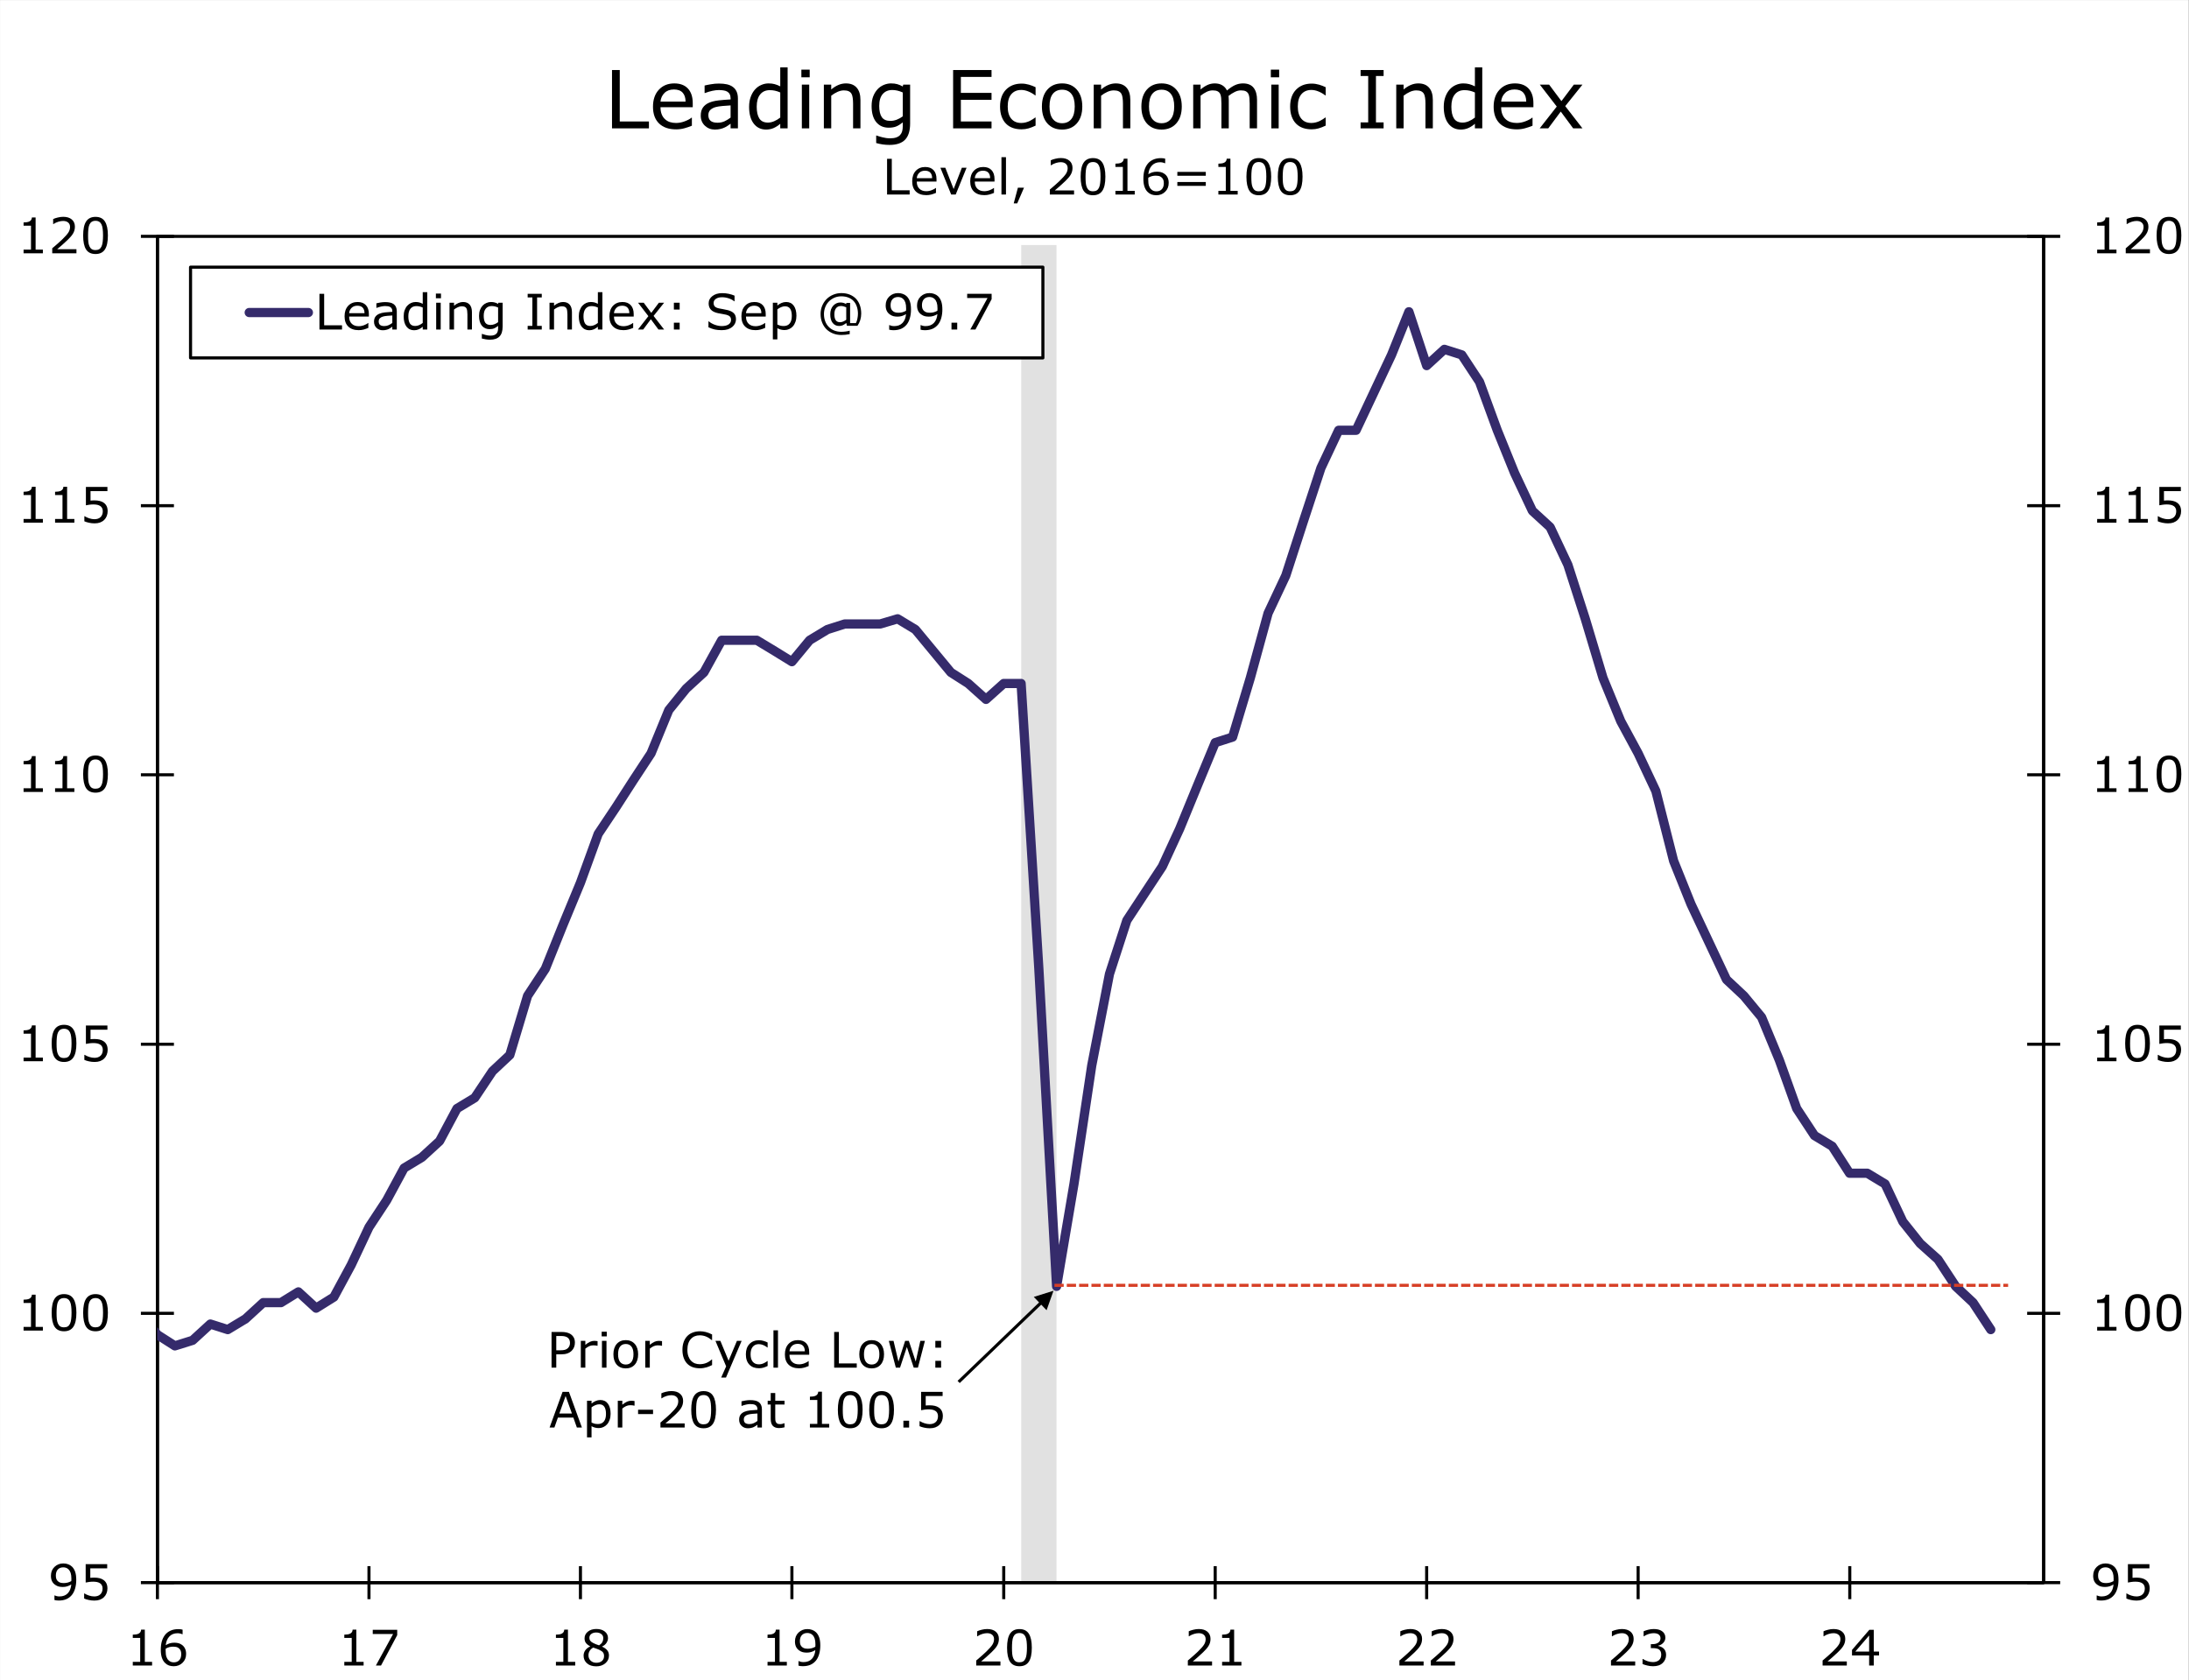 <svg contentScriptType="text/ecmascript" width="710.541pt" xmlns:xlink="http://www.w3.org/1999/xlink" zoomAndPan="magnify" contentStyleType="text/css" viewBox="0 0 710.541 545.544" height="545.544pt" preserveAspectRatio="xMidYMid meet" xmlns="http://www.w3.org/2000/svg" version="1.1">
<rect x="0" y="0" width="710.541" height="545.544" fill="#808080" stroke="none"/>
<defs>
<g>
<symbol id="glyph0-0" overflow="visible" preserveAspectRatio="xMidYMid meet">
<path style="stroke:none;" d="M 2 0 L 2 -11.969 L 13.953 -11.969 L 13.953 0 Z M 2.984 -1 L 12.969 -1 L 12.969 -10.969 L 2.984 -10.969 Z M 2.984 -1 "/>
</symbol>
<symbol id="glyph0-1" overflow="visible" preserveAspectRatio="xMidYMid meet">
<path style="stroke:none;" d="M 9.094 -6.5 C 9.094 -5.488 8.973 -4.566 8.734 -3.734 C 8.504 -2.91 8.16 -2.207 7.703 -1.625 C 7.223 -1.031 6.629 -0.57 5.922 -0.25 C 5.211 0.062 4.375 0.219 3.406 0.219 C 3.133 0.219 2.879 0.203 2.641 0.172 C 2.41 0.148 2.203 0.109 2.016 0.047 L 2.016 -1.438 L 2.094 -1.438 C 2.238 -1.363 2.445 -1.289 2.719 -1.219 C 3 -1.145 3.305 -1.109 3.641 -1.109 C 4.785 -1.109 5.688 -1.453 6.344 -2.141 C 7 -2.828 7.379 -3.781 7.484 -5 C 6.992 -4.707 6.535 -4.5 6.109 -4.375 C 5.68 -4.25 5.219 -4.188 4.719 -4.188 C 4.238 -4.188 3.805 -4.234 3.422 -4.328 C 3.035 -4.422 2.648 -4.602 2.266 -4.875 C 1.805 -5.188 1.457 -5.586 1.219 -6.078 C 0.988 -6.566 0.875 -7.148 0.875 -7.828 C 0.875 -9.016 1.266 -9.977 2.047 -10.719 C 2.828 -11.457 3.781 -11.828 4.906 -11.828 C 5.457 -11.828 5.973 -11.738 6.453 -11.562 C 6.93 -11.395 7.352 -11.133 7.719 -10.781 C 8.156 -10.352 8.492 -9.801 8.734 -9.125 C 8.973 -8.445 9.094 -7.57 9.094 -6.5 Z M 7.516 -6.828 C 7.516 -7.629 7.43 -8.273 7.266 -8.766 C 7.098 -9.254 6.867 -9.633 6.578 -9.906 C 6.336 -10.145 6.078 -10.312 5.797 -10.406 C 5.516 -10.508 5.211 -10.562 4.891 -10.562 C 4.141 -10.562 3.547 -10.328 3.109 -9.859 C 2.68 -9.391 2.469 -8.734 2.469 -7.891 C 2.469 -7.398 2.535 -7 2.672 -6.688 C 2.805 -6.375 3.039 -6.098 3.375 -5.859 C 3.613 -5.703 3.875 -5.594 4.156 -5.531 C 4.438 -5.477 4.75 -5.453 5.094 -5.453 C 5.488 -5.453 5.895 -5.504 6.312 -5.609 C 6.727 -5.723 7.117 -5.883 7.484 -6.094 C 7.492 -6.207 7.5 -6.316 7.5 -6.422 C 7.508 -6.523 7.516 -6.66 7.516 -6.828 Z M 7.516 -6.828 "/>
</symbol>
<symbol id="glyph0-2" overflow="visible" preserveAspectRatio="xMidYMid meet">
<path style="stroke:none;" d="M 9.016 -3.688 C 9.016 -3.145 8.914 -2.625 8.719 -2.125 C 8.52 -1.633 8.25 -1.223 7.906 -0.891 C 7.531 -0.523 7.082 -0.242 6.562 -0.047 C 6.051 0.141 5.457 0.234 4.781 0.234 C 4.145 0.234 3.531 0.164 2.938 0.031 C 2.352 -0.094 1.859 -0.25 1.453 -0.438 L 1.453 -2.078 L 1.562 -2.078 C 1.988 -1.805 2.488 -1.578 3.062 -1.391 C 3.633 -1.203 4.195 -1.109 4.75 -1.109 C 5.113 -1.109 5.469 -1.16 5.812 -1.266 C 6.156 -1.367 6.461 -1.551 6.734 -1.812 C 6.961 -2.031 7.133 -2.297 7.25 -2.609 C 7.375 -2.922 7.438 -3.281 7.438 -3.688 C 7.438 -4.094 7.363 -4.43 7.219 -4.703 C 7.082 -4.984 6.895 -5.203 6.656 -5.359 C 6.383 -5.555 6.055 -5.695 5.672 -5.781 C 5.285 -5.863 4.852 -5.906 4.375 -5.906 C 3.914 -5.906 3.473 -5.875 3.047 -5.812 C 2.629 -5.75 2.266 -5.688 1.953 -5.625 L 1.953 -11.594 L 8.938 -11.594 L 8.938 -10.234 L 3.453 -10.234 L 3.453 -7.156 C 3.68 -7.176 3.91 -7.191 4.141 -7.203 C 4.379 -7.211 4.582 -7.219 4.75 -7.219 C 5.375 -7.219 5.922 -7.16 6.391 -7.047 C 6.867 -6.941 7.305 -6.754 7.703 -6.484 C 8.117 -6.203 8.441 -5.832 8.672 -5.375 C 8.898 -4.926 9.016 -4.363 9.016 -3.688 Z M 9.016 -3.688 "/>
</symbol>
<symbol id="glyph0-3" overflow="visible" preserveAspectRatio="xMidYMid meet">
<path style="stroke:none;" d="M 8.438 0 L 2.172 0 L 2.172 -1.188 L 4.578 -1.188 L 4.578 -8.953 L 2.172 -8.953 L 2.172 -10.016 C 2.492 -10.016 2.844 -10.039 3.219 -10.094 C 3.594 -10.156 3.875 -10.238 4.062 -10.344 C 4.301 -10.469 4.488 -10.629 4.625 -10.828 C 4.77 -11.023 4.852 -11.297 4.875 -11.641 L 6.078 -11.641 L 6.078 -1.188 L 8.438 -1.188 Z M 8.438 0 "/>
</symbol>
<symbol id="glyph0-4" overflow="visible" preserveAspectRatio="xMidYMid meet">
<path style="stroke:none;" d="M 9.094 -5.797 C 9.094 -3.711 8.766 -2.188 8.109 -1.219 C 7.461 -0.25 6.453 0.234 5.078 0.234 C 3.68 0.234 2.66 -0.254 2.016 -1.234 C 1.379 -2.223 1.062 -3.738 1.062 -5.781 C 1.062 -7.844 1.383 -9.363 2.031 -10.344 C 2.688 -11.332 3.703 -11.828 5.078 -11.828 C 6.473 -11.828 7.488 -11.328 8.125 -10.328 C 8.77 -9.328 9.094 -7.816 9.094 -5.797 Z M 7.047 -2.266 C 7.223 -2.68 7.344 -3.176 7.406 -3.75 C 7.477 -4.32 7.516 -5.004 7.516 -5.797 C 7.516 -6.586 7.477 -7.273 7.406 -7.859 C 7.344 -8.441 7.219 -8.938 7.031 -9.344 C 6.852 -9.738 6.602 -10.035 6.281 -10.234 C 5.969 -10.441 5.566 -10.547 5.078 -10.547 C 4.586 -10.547 4.18 -10.441 3.859 -10.234 C 3.547 -10.035 3.297 -9.734 3.109 -9.328 C 2.93 -8.941 2.812 -8.438 2.75 -7.812 C 2.688 -7.195 2.656 -6.52 2.656 -5.781 C 2.656 -4.977 2.68 -4.301 2.734 -3.75 C 2.785 -3.207 2.906 -2.723 3.094 -2.297 C 3.27 -1.891 3.516 -1.578 3.828 -1.359 C 4.141 -1.148 4.555 -1.047 5.078 -1.047 C 5.566 -1.047 5.973 -1.145 6.297 -1.344 C 6.617 -1.551 6.867 -1.859 7.047 -2.266 Z M 7.047 -2.266 "/>
</symbol>
<symbol id="glyph0-5" overflow="visible" preserveAspectRatio="xMidYMid meet">
<path style="stroke:none;" d="M 9.109 0 L 1.25 0 L 1.25 -1.625 C 1.801 -2.094 2.348 -2.562 2.891 -3.031 C 3.441 -3.5 3.953 -3.961 4.422 -4.422 C 5.422 -5.391 6.102 -6.156 6.469 -6.719 C 6.844 -7.289 7.031 -7.906 7.031 -8.562 C 7.031 -9.164 6.828 -9.641 6.422 -9.984 C 6.023 -10.328 5.473 -10.5 4.766 -10.5 C 4.297 -10.5 3.785 -10.414 3.234 -10.25 C 2.68 -10.082 2.145 -9.828 1.625 -9.484 L 1.547 -9.484 L 1.547 -11.109 C 1.91 -11.297 2.398 -11.461 3.016 -11.609 C 3.629 -11.766 4.227 -11.844 4.812 -11.844 C 6 -11.844 6.926 -11.555 7.594 -10.984 C 8.27 -10.41 8.609 -9.629 8.609 -8.641 C 8.609 -8.203 8.551 -7.789 8.438 -7.406 C 8.332 -7.031 8.172 -6.672 7.953 -6.328 C 7.754 -6.004 7.516 -5.688 7.234 -5.375 C 6.961 -5.062 6.633 -4.719 6.25 -4.344 C 5.688 -3.789 5.109 -3.258 4.516 -2.75 C 3.93 -2.238 3.379 -1.766 2.859 -1.328 L 9.109 -1.328 Z M 9.109 0 "/>
</symbol>
<symbol id="glyph0-6" overflow="visible" preserveAspectRatio="xMidYMid meet">
<path style="stroke:none;" d="M 9.281 -3.766 C 9.281 -2.586 8.891 -1.625 8.109 -0.875 C 7.336 -0.133 6.391 0.234 5.266 0.234 C 4.691 0.234 4.172 0.148 3.703 -0.016 C 3.234 -0.191 2.82 -0.457 2.469 -0.812 C 2.02 -1.238 1.672 -1.805 1.422 -2.516 C 1.18 -3.234 1.062 -4.094 1.062 -5.094 C 1.062 -6.125 1.172 -7.035 1.391 -7.828 C 1.617 -8.617 1.973 -9.328 2.453 -9.953 C 2.91 -10.535 3.5 -10.988 4.219 -11.312 C 4.945 -11.645 5.789 -11.812 6.75 -11.812 C 7.051 -11.812 7.305 -11.797 7.516 -11.766 C 7.723 -11.742 7.93 -11.703 8.141 -11.641 L 8.141 -10.156 L 8.062 -10.156 C 7.926 -10.227 7.707 -10.301 7.406 -10.375 C 7.113 -10.445 6.816 -10.484 6.516 -10.484 C 5.398 -10.484 4.508 -10.129 3.844 -9.422 C 3.176 -8.723 2.785 -7.781 2.672 -6.594 C 3.109 -6.863 3.539 -7.066 3.969 -7.203 C 4.395 -7.336 4.883 -7.406 5.438 -7.406 C 5.926 -7.406 6.359 -7.359 6.734 -7.266 C 7.117 -7.18 7.508 -7 7.906 -6.719 C 8.352 -6.406 8.691 -6.004 8.922 -5.516 C 9.16 -5.035 9.281 -4.453 9.281 -3.766 Z M 7.703 -3.703 C 7.703 -4.18 7.629 -4.578 7.484 -4.891 C 7.336 -5.211 7.102 -5.488 6.781 -5.719 C 6.539 -5.883 6.273 -5.992 5.984 -6.047 C 5.691 -6.098 5.391 -6.125 5.078 -6.125 C 4.629 -6.125 4.211 -6.07 3.828 -5.969 C 3.453 -5.863 3.066 -5.703 2.672 -5.484 C 2.66 -5.367 2.648 -5.258 2.641 -5.156 C 2.641 -5.051 2.641 -4.922 2.641 -4.766 C 2.641 -3.941 2.723 -3.289 2.891 -2.812 C 3.055 -2.344 3.289 -1.969 3.594 -1.688 C 3.832 -1.457 4.086 -1.289 4.359 -1.188 C 4.641 -1.082 4.945 -1.031 5.281 -1.031 C 6.031 -1.031 6.617 -1.258 7.047 -1.719 C 7.484 -2.176 7.703 -2.836 7.703 -3.703 Z M 7.703 -3.703 "/>
</symbol>
<symbol id="glyph0-7" overflow="visible" preserveAspectRatio="xMidYMid meet">
<path style="stroke:none;" d="M 9.141 -9.859 L 3.891 0 L 2.219 0 L 7.812 -10.234 L 1.203 -10.234 L 1.203 -11.594 L 9.141 -11.594 Z M 9.141 -9.859 "/>
</symbol>
<symbol id="glyph0-8" overflow="visible" preserveAspectRatio="xMidYMid meet">
<path style="stroke:none;" d="M 9.188 -3.234 C 9.188 -2.234 8.797 -1.398 8.016 -0.734 C 7.234 -0.066 6.254 0.266 5.078 0.266 C 3.816 0.266 2.812 -0.055 2.062 -0.703 C 1.32 -1.359 0.953 -2.191 0.953 -3.203 C 0.953 -3.848 1.141 -4.43 1.516 -4.953 C 1.891 -5.473 2.414 -5.883 3.094 -6.188 L 3.094 -6.234 C 2.469 -6.566 2.004 -6.93 1.703 -7.328 C 1.41 -7.723 1.266 -8.219 1.266 -8.812 C 1.266 -9.688 1.617 -10.41 2.328 -10.984 C 3.047 -11.566 3.961 -11.859 5.078 -11.859 C 6.234 -11.859 7.156 -11.582 7.844 -11.031 C 8.531 -10.477 8.875 -9.77 8.875 -8.906 C 8.875 -8.383 8.711 -7.867 8.391 -7.359 C 8.066 -6.859 7.586 -6.461 6.953 -6.172 L 6.953 -6.125 C 7.672 -5.812 8.223 -5.426 8.609 -4.969 C 8.992 -4.52 9.188 -3.941 9.188 -3.234 Z M 7.344 -8.891 C 7.344 -9.453 7.129 -9.895 6.703 -10.219 C 6.273 -10.551 5.727 -10.719 5.062 -10.719 C 4.406 -10.719 3.867 -10.562 3.453 -10.25 C 3.035 -9.938 2.828 -9.516 2.828 -8.984 C 2.828 -8.609 2.93 -8.285 3.141 -8.016 C 3.348 -7.742 3.664 -7.504 4.094 -7.297 C 4.289 -7.203 4.566 -7.078 4.922 -6.922 C 5.285 -6.773 5.641 -6.648 5.984 -6.547 C 6.492 -6.891 6.848 -7.242 7.047 -7.609 C 7.242 -7.984 7.344 -8.41 7.344 -8.891 Z M 7.594 -3.078 C 7.594 -3.555 7.484 -3.941 7.266 -4.234 C 7.055 -4.523 6.645 -4.816 6.031 -5.109 C 5.789 -5.223 5.523 -5.328 5.234 -5.422 C 4.941 -5.516 4.555 -5.648 4.078 -5.828 C 3.609 -5.578 3.234 -5.234 2.953 -4.797 C 2.672 -4.359 2.531 -3.863 2.531 -3.312 C 2.531 -2.613 2.77 -2.035 3.25 -1.578 C 3.727 -1.117 4.344 -0.891 5.094 -0.891 C 5.844 -0.891 6.445 -1.082 6.906 -1.469 C 7.363 -1.863 7.594 -2.398 7.594 -3.078 Z M 7.594 -3.078 "/>
</symbol>
<symbol id="glyph0-9" overflow="visible" preserveAspectRatio="xMidYMid meet">
<path style="stroke:none;" d="M 8.078 -5.578 C 8.328 -5.359 8.531 -5.078 8.688 -4.734 C 8.852 -4.398 8.938 -3.969 8.938 -3.438 C 8.938 -2.906 8.836 -2.414 8.641 -1.969 C 8.453 -1.531 8.188 -1.148 7.844 -0.828 C 7.457 -0.461 7 -0.191 6.469 -0.016 C 5.938 0.148 5.359 0.234 4.734 0.234 C 4.086 0.234 3.453 0.156 2.828 0 C 2.211 -0.145 1.703 -0.305 1.297 -0.484 L 1.297 -2.125 L 1.422 -2.125 C 1.859 -1.832 2.375 -1.586 2.969 -1.391 C 3.57 -1.203 4.148 -1.109 4.703 -1.109 C 5.035 -1.109 5.383 -1.16 5.75 -1.266 C 6.113 -1.379 6.41 -1.539 6.641 -1.75 C 6.879 -1.977 7.055 -2.227 7.172 -2.5 C 7.297 -2.781 7.359 -3.129 7.359 -3.547 C 7.359 -3.961 7.289 -4.305 7.156 -4.578 C 7.02 -4.859 6.836 -5.078 6.609 -5.234 C 6.367 -5.391 6.082 -5.492 5.75 -5.547 C 5.426 -5.609 5.07 -5.641 4.688 -5.641 L 3.984 -5.641 L 3.984 -6.938 L 4.531 -6.938 C 5.312 -6.938 5.938 -7.102 6.406 -7.438 C 6.883 -7.77 7.125 -8.25 7.125 -8.875 C 7.125 -9.156 7.062 -9.398 6.938 -9.609 C 6.82 -9.828 6.656 -10.004 6.438 -10.141 C 6.219 -10.273 5.977 -10.367 5.719 -10.422 C 5.469 -10.473 5.18 -10.5 4.859 -10.5 C 4.367 -10.5 3.844 -10.41 3.281 -10.234 C 2.727 -10.055 2.207 -9.805 1.719 -9.484 L 1.641 -9.484 L 1.641 -11.109 C 2.004 -11.285 2.492 -11.453 3.109 -11.609 C 3.723 -11.766 4.32 -11.844 4.906 -11.844 C 5.469 -11.844 5.961 -11.789 6.391 -11.688 C 6.828 -11.582 7.219 -11.414 7.562 -11.188 C 7.938 -10.938 8.219 -10.633 8.406 -10.281 C 8.602 -9.926 8.703 -9.516 8.703 -9.047 C 8.703 -8.398 8.473 -7.836 8.016 -7.359 C 7.566 -6.879 7.031 -6.578 6.406 -6.453 L 6.406 -6.344 C 6.656 -6.301 6.941 -6.211 7.266 -6.078 C 7.586 -5.941 7.859 -5.773 8.078 -5.578 Z M 8.078 -5.578 "/>
</symbol>
<symbol id="glyph0-10" overflow="visible" preserveAspectRatio="xMidYMid meet">
<path style="stroke:none;" d="M 9.375 -3.266 L 7.656 -3.266 L 7.656 0 L 6.156 0 L 6.156 -3.266 L 0.594 -3.266 L 0.594 -5.062 L 6.219 -11.594 L 7.656 -11.594 L 7.656 -4.516 L 9.375 -4.516 Z M 6.156 -4.516 L 6.156 -9.75 L 1.656 -4.516 Z M 6.156 -4.516 "/>
</symbol>
<symbol id="glyph0-11" overflow="visible" preserveAspectRatio="xMidYMid meet">
<path style="stroke:none;" d="M 8.891 0 L 1.562 0 L 1.562 -11.594 L 3.094 -11.594 L 3.094 -1.375 L 8.891 -1.375 Z M 8.891 0 "/>
</symbol>
<symbol id="glyph0-12" overflow="visible" preserveAspectRatio="xMidYMid meet">
<path style="stroke:none;" d="M 8.719 -4.203 L 2.312 -4.203 C 2.312 -3.66 2.391 -3.191 2.547 -2.797 C 2.711 -2.398 2.938 -2.078 3.219 -1.828 C 3.488 -1.578 3.805 -1.391 4.172 -1.266 C 4.547 -1.141 4.957 -1.078 5.406 -1.078 C 6 -1.078 6.594 -1.191 7.188 -1.422 C 7.789 -1.66 8.219 -1.895 8.469 -2.125 L 8.547 -2.125 L 8.547 -0.531 C 8.055 -0.32 7.551 -0.145 7.031 0 C 6.52 0.133 5.984 0.203 5.422 0.203 C 3.973 0.203 2.844 -0.188 2.031 -0.969 C 1.227 -1.75 0.828 -2.859 0.828 -4.297 C 0.828 -5.723 1.211 -6.852 1.984 -7.688 C 2.766 -8.52 3.789 -8.938 5.062 -8.938 C 6.227 -8.938 7.129 -8.594 7.766 -7.906 C 8.398 -7.227 8.719 -6.258 8.719 -5 Z M 7.297 -5.312 C 7.297 -6.082 7.102 -6.676 6.719 -7.094 C 6.332 -7.52 5.754 -7.734 4.984 -7.734 C 4.191 -7.734 3.562 -7.5 3.094 -7.031 C 2.633 -6.57 2.375 -6 2.312 -5.312 Z M 7.297 -5.312 "/>
</symbol>
<symbol id="glyph0-13" overflow="visible" preserveAspectRatio="xMidYMid meet">
<path style="stroke:none;" d="M 8.969 -8.703 L 5.438 0 L 3.969 0 L 0.469 -8.703 L 2.062 -8.703 L 4.766 -1.781 L 7.438 -8.703 Z M 8.969 -8.703 "/>
</symbol>
<symbol id="glyph0-14" overflow="visible" preserveAspectRatio="xMidYMid meet">
<path style="stroke:none;" d="M 2.922 0 L 1.453 0 L 1.453 -12.125 L 2.922 -12.125 Z M 2.922 0 "/>
</symbol>
<symbol id="glyph0-15" overflow="visible" preserveAspectRatio="xMidYMid meet">
<path style="stroke:none;" d="M 4.484 -2.219 L 2.281 2.875 L 1.141 2.875 L 2.5 -2.219 Z M 4.484 -2.219 "/>
</symbol>
<symbol id="glyph0-16" overflow="visible" preserveAspectRatio="xMidYMid meet">
<path style="stroke:none;" d=""/>
</symbol>
<symbol id="glyph0-17" overflow="visible" preserveAspectRatio="xMidYMid meet">
<path style="stroke:none;" d="M 11.141 -6.094 L 1.906 -6.094 L 1.906 -7.344 L 11.141 -7.344 Z M 11.141 -2.812 L 1.906 -2.812 L 1.906 -4.062 L 11.141 -4.062 Z M 11.141 -2.812 "/>
</symbol>
<symbol id="glyph0-18" overflow="visible" preserveAspectRatio="xMidYMid meet">
<path style="stroke:none;" d="M 8.203 0 L 6.75 0 L 6.75 -0.922 C 6.613 -0.836 6.438 -0.711 6.219 -0.547 C 6 -0.391 5.785 -0.266 5.578 -0.172 C 5.336 -0.055 5.055 0.035 4.734 0.109 C 4.422 0.191 4.051 0.234 3.625 0.234 C 2.844 0.234 2.176 -0.02 1.625 -0.531 C 1.082 -1.051 0.812 -1.719 0.812 -2.531 C 0.812 -3.188 0.953 -3.719 1.234 -4.125 C 1.516 -4.531 1.922 -4.852 2.453 -5.094 C 2.973 -5.32 3.602 -5.477 4.344 -5.562 C 5.094 -5.645 5.895 -5.707 6.75 -5.75 L 6.75 -5.969 C 6.75 -6.301 6.688 -6.578 6.562 -6.797 C 6.445 -7.016 6.281 -7.188 6.062 -7.312 C 5.852 -7.438 5.602 -7.52 5.312 -7.562 C 5.031 -7.602 4.727 -7.625 4.406 -7.625 C 4.02 -7.625 3.594 -7.57 3.125 -7.469 C 2.656 -7.363 2.164 -7.219 1.656 -7.031 L 1.578 -7.031 L 1.578 -8.516 C 1.867 -8.586 2.281 -8.672 2.812 -8.766 C 3.352 -8.859 3.891 -8.906 4.422 -8.906 C 5.023 -8.906 5.555 -8.852 6.016 -8.75 C 6.473 -8.656 6.867 -8.484 7.203 -8.234 C 7.523 -8.004 7.77 -7.695 7.938 -7.312 C 8.113 -6.938 8.203 -6.469 8.203 -5.906 Z M 6.75 -2.141 L 6.75 -4.562 C 6.301 -4.539 5.773 -4.504 5.172 -4.453 C 4.566 -4.398 4.086 -4.32 3.734 -4.219 C 3.305 -4.102 2.961 -3.914 2.703 -3.656 C 2.453 -3.406 2.328 -3.062 2.328 -2.625 C 2.328 -2.125 2.473 -1.75 2.766 -1.5 C 3.066 -1.25 3.531 -1.125 4.156 -1.125 C 4.664 -1.125 5.133 -1.223 5.562 -1.422 C 5.988 -1.617 6.383 -1.859 6.75 -2.141 Z M 6.75 -2.141 "/>
</symbol>
<symbol id="glyph0-19" overflow="visible" preserveAspectRatio="xMidYMid meet">
<path style="stroke:none;" d="M 8.5 0 L 7.031 0 L 7.031 -0.906 C 6.613 -0.539 6.176 -0.258 5.719 -0.062 C 5.258 0.133 4.766 0.234 4.234 0.234 C 3.191 0.234 2.363 -0.16 1.75 -0.953 C 1.145 -1.754 0.844 -2.863 0.844 -4.281 C 0.844 -5.02 0.945 -5.676 1.156 -6.25 C 1.363 -6.832 1.648 -7.328 2.016 -7.734 C 2.367 -8.117 2.781 -8.414 3.25 -8.625 C 3.719 -8.832 4.203 -8.938 4.703 -8.938 C 5.16 -8.938 5.566 -8.891 5.922 -8.797 C 6.273 -8.703 6.645 -8.551 7.031 -8.344 L 7.031 -12.125 L 8.5 -12.125 Z M 7.031 -2.141 L 7.031 -7.141 C 6.633 -7.316 6.281 -7.438 5.969 -7.5 C 5.656 -7.57 5.316 -7.609 4.953 -7.609 C 4.129 -7.609 3.488 -7.32 3.031 -6.75 C 2.582 -6.176 2.359 -5.363 2.359 -4.312 C 2.359 -3.281 2.531 -2.492 2.875 -1.953 C 3.227 -1.422 3.797 -1.156 4.578 -1.156 C 4.992 -1.156 5.414 -1.242 5.844 -1.422 C 6.27 -1.609 6.664 -1.848 7.031 -2.141 Z M 7.031 -2.141 "/>
</symbol>
<symbol id="glyph0-20" overflow="visible" preserveAspectRatio="xMidYMid meet">
<path style="stroke:none;" d="M 3.016 -10.156 L 1.359 -10.156 L 1.359 -11.672 L 3.016 -11.672 Z M 2.922 0 L 1.453 0 L 1.453 -8.703 L 2.922 -8.703 Z M 2.922 0 "/>
</symbol>
<symbol id="glyph0-21" overflow="visible" preserveAspectRatio="xMidYMid meet">
<path style="stroke:none;" d="M 8.719 0 L 7.25 0 L 7.25 -4.953 C 7.25 -5.348 7.223 -5.723 7.172 -6.078 C 7.129 -6.43 7.047 -6.707 6.922 -6.906 C 6.797 -7.125 6.609 -7.285 6.359 -7.391 C 6.117 -7.492 5.801 -7.547 5.406 -7.547 C 5.008 -7.547 4.594 -7.445 4.156 -7.25 C 3.719 -7.051 3.301 -6.801 2.906 -6.5 L 2.906 0 L 1.438 0 L 1.438 -8.703 L 2.906 -8.703 L 2.906 -7.734 C 3.363 -8.109 3.836 -8.398 4.328 -8.609 C 4.816 -8.828 5.316 -8.938 5.828 -8.938 C 6.766 -8.938 7.477 -8.656 7.969 -8.094 C 8.469 -7.531 8.719 -6.711 8.719 -5.641 Z M 8.719 0 "/>
</symbol>
<symbol id="glyph0-22" overflow="visible" preserveAspectRatio="xMidYMid meet">
<path style="stroke:none;" d="M 8.5 -0.984 C 8.5 0.484 8.16 1.562 7.484 2.25 C 6.816 2.945 5.789 3.297 4.406 3.297 C 3.938 3.297 3.484 3.258 3.047 3.188 C 2.609 3.125 2.176 3.035 1.75 2.922 L 1.75 1.422 L 1.828 1.422 C 2.066 1.516 2.445 1.629 2.969 1.766 C 3.488 1.91 4.008 1.984 4.531 1.984 C 5.031 1.984 5.441 1.922 5.766 1.797 C 6.086 1.68 6.344 1.516 6.531 1.297 C 6.707 1.098 6.832 0.852 6.906 0.562 C 6.988 0.281 7.031 -0.035 7.031 -0.391 L 7.031 -1.188 C 6.594 -0.832 6.172 -0.566 5.766 -0.391 C 5.367 -0.211 4.859 -0.125 4.234 -0.125 C 3.191 -0.125 2.363 -0.5 1.75 -1.25 C 1.145 -2.008 0.844 -3.07 0.844 -4.438 C 0.844 -5.176 0.945 -5.816 1.156 -6.359 C 1.363 -6.91 1.648 -7.383 2.016 -7.781 C 2.359 -8.145 2.77 -8.426 3.25 -8.625 C 3.727 -8.832 4.207 -8.938 4.688 -8.938 C 5.188 -8.938 5.609 -8.883 5.953 -8.781 C 6.297 -8.688 6.656 -8.535 7.031 -8.328 L 7.125 -8.703 L 8.5 -8.703 Z M 7.031 -2.391 L 7.031 -7.141 C 6.645 -7.316 6.281 -7.441 5.938 -7.516 C 5.602 -7.586 5.273 -7.625 4.953 -7.625 C 4.141 -7.625 3.504 -7.352 3.047 -6.812 C 2.586 -6.27 2.359 -5.488 2.359 -4.469 C 2.359 -3.488 2.523 -2.742 2.859 -2.234 C 3.203 -1.734 3.773 -1.484 4.578 -1.484 C 5.004 -1.484 5.43 -1.566 5.859 -1.734 C 6.285 -1.898 6.676 -2.117 7.031 -2.391 Z M 7.031 -2.391 "/>
</symbol>
<symbol id="glyph0-23" overflow="visible" preserveAspectRatio="xMidYMid meet">
<path style="stroke:none;" d="M 5.641 0 L 1.062 0 L 1.062 -1.188 L 2.594 -1.188 L 2.594 -10.422 L 1.062 -10.422 L 1.062 -11.594 L 5.641 -11.594 L 5.641 -10.422 L 4.125 -10.422 L 4.125 -1.188 L 5.641 -1.188 Z M 5.641 0 "/>
</symbol>
<symbol id="glyph0-24" overflow="visible" preserveAspectRatio="xMidYMid meet">
<path style="stroke:none;" d="M 8.969 0 L 7.125 0 L 4.656 -3.344 L 2.172 0 L 0.469 0 L 3.859 -4.344 L 0.5 -8.703 L 2.344 -8.703 L 4.797 -5.406 L 7.266 -8.703 L 8.969 -8.703 L 5.547 -4.422 Z M 8.969 0 "/>
</symbol>
<symbol id="glyph0-25" overflow="visible" preserveAspectRatio="xMidYMid meet">
<path style="stroke:none;" d="M 4.562 -6.484 L 2.688 -6.484 L 2.688 -8.703 L 4.562 -8.703 Z M 4.562 0 L 2.688 0 L 2.688 -2.219 L 4.562 -2.219 Z M 4.562 0 "/>
</symbol>
<symbol id="glyph0-26" overflow="visible" preserveAspectRatio="xMidYMid meet">
<path style="stroke:none;" d="M 9.984 -3.312 C 9.984 -2.863 9.879 -2.414 9.672 -1.969 C 9.461 -1.531 9.164 -1.156 8.781 -0.844 C 8.363 -0.508 7.879 -0.25 7.328 -0.062 C 6.773 0.113 6.109 0.203 5.328 0.203 C 4.492 0.203 3.742 0.129 3.078 -0.016 C 2.41 -0.172 1.734 -0.406 1.047 -0.719 L 1.047 -2.656 L 1.156 -2.656 C 1.738 -2.164 2.414 -1.785 3.188 -1.516 C 3.957 -1.254 4.676 -1.125 5.344 -1.125 C 6.301 -1.125 7.047 -1.301 7.578 -1.656 C 8.109 -2.02 8.375 -2.5 8.375 -3.094 C 8.375 -3.602 8.25 -3.977 8 -4.219 C 7.75 -4.469 7.367 -4.66 6.859 -4.797 C 6.461 -4.898 6.035 -4.984 5.578 -5.047 C 5.129 -5.117 4.648 -5.207 4.141 -5.312 C 3.117 -5.531 2.359 -5.898 1.859 -6.422 C 1.359 -6.953 1.109 -7.641 1.109 -8.484 C 1.109 -9.461 1.52 -10.258 2.344 -10.875 C 3.164 -11.5 4.207 -11.812 5.469 -11.812 C 6.281 -11.812 7.023 -11.734 7.703 -11.578 C 8.391 -11.422 8.992 -11.227 9.516 -11 L 9.516 -9.172 L 9.406 -9.172 C 8.969 -9.547 8.391 -9.859 7.672 -10.109 C 6.953 -10.359 6.211 -10.484 5.453 -10.484 C 4.629 -10.484 3.969 -10.312 3.469 -9.969 C 2.969 -9.625 2.719 -9.18 2.719 -8.641 C 2.719 -8.16 2.844 -7.781 3.094 -7.5 C 3.344 -7.227 3.781 -7.02 4.406 -6.875 C 4.738 -6.801 5.211 -6.711 5.828 -6.609 C 6.441 -6.504 6.961 -6.395 7.391 -6.281 C 8.242 -6.051 8.891 -5.707 9.328 -5.25 C 9.766 -4.789 9.984 -4.145 9.984 -3.312 Z M 9.984 -3.312 "/>
</symbol>
<symbol id="glyph0-27" overflow="visible" preserveAspectRatio="xMidYMid meet">
<path style="stroke:none;" d="M 9.094 -4.453 C 9.094 -3.742 8.988 -3.098 8.781 -2.516 C 8.582 -1.93 8.301 -1.438 7.938 -1.031 C 7.594 -0.645 7.188 -0.348 6.719 -0.141 C 6.258 0.066 5.77 0.172 5.25 0.172 C 4.801 0.172 4.391 0.117 4.016 0.016 C 3.648 -0.078 3.281 -0.227 2.906 -0.438 L 2.906 3.203 L 1.438 3.203 L 1.438 -8.703 L 2.906 -8.703 L 2.906 -7.797 C 3.289 -8.117 3.727 -8.391 4.219 -8.609 C 4.707 -8.828 5.223 -8.938 5.766 -8.938 C 6.816 -8.938 7.633 -8.539 8.219 -7.75 C 8.801 -6.957 9.094 -5.859 9.094 -4.453 Z M 7.594 -4.422 C 7.594 -5.461 7.41 -6.242 7.047 -6.766 C 6.691 -7.285 6.141 -7.547 5.391 -7.547 C 4.973 -7.547 4.551 -7.453 4.125 -7.266 C 3.695 -7.086 3.289 -6.852 2.906 -6.562 L 2.906 -1.625 C 3.32 -1.438 3.676 -1.305 3.969 -1.234 C 4.27 -1.172 4.613 -1.141 5 -1.141 C 5.812 -1.141 6.445 -1.414 6.906 -1.969 C 7.363 -2.52 7.594 -3.336 7.594 -4.422 Z M 7.594 -4.422 "/>
</symbol>
<symbol id="glyph0-28" overflow="visible" preserveAspectRatio="xMidYMid meet">
<path style="stroke:none;" d="M 14.562 -5.172 C 14.562 -4.441 14.457 -3.738 14.25 -3.062 C 14.039 -2.395 13.738 -1.781 13.344 -1.219 L 9.922 -1.219 L 9.719 -2.125 C 9.332 -1.812 8.961 -1.57 8.609 -1.406 C 8.254 -1.238 7.848 -1.156 7.391 -1.156 C 6.516 -1.156 5.816 -1.484 5.297 -2.141 C 4.773 -2.805 4.516 -3.734 4.516 -4.922 C 4.516 -6.098 4.832 -7.035 5.469 -7.734 C 6.113 -8.43 6.879 -8.781 7.766 -8.781 C 8.141 -8.781 8.473 -8.738 8.766 -8.656 C 9.055 -8.57 9.375 -8.441 9.719 -8.266 L 9.719 -8.641 L 10.953 -8.641 L 10.953 -2.094 L 12.844 -2.094 C 13.062 -2.477 13.223 -2.961 13.328 -3.547 C 13.441 -4.129 13.5 -4.656 13.5 -5.125 C 13.5 -5.969 13.379 -6.738 13.141 -7.438 C 12.91 -8.133 12.566 -8.734 12.109 -9.234 C 11.648 -9.734 11.082 -10.113 10.406 -10.375 C 9.738 -10.645 8.973 -10.781 8.109 -10.781 C 7.285 -10.781 6.531 -10.629 5.844 -10.328 C 5.156 -10.023 4.562 -9.617 4.062 -9.109 C 3.562 -8.598 3.172 -7.988 2.891 -7.281 C 2.609 -6.57 2.469 -5.82 2.469 -5.031 C 2.469 -4.164 2.602 -3.379 2.875 -2.672 C 3.145 -1.961 3.523 -1.359 4.016 -0.859 C 4.535 -0.328 5.141 0.066 5.828 0.328 C 6.516 0.598 7.266 0.734 8.078 0.734 C 8.523 0.734 8.988 0.703 9.469 0.641 C 9.945 0.586 10.398 0.5 10.828 0.375 L 10.828 1.484 C 10.328 1.586 9.859 1.66 9.422 1.703 C 8.984 1.742 8.535 1.766 8.078 1.766 C 7.109 1.766 6.211 1.598 5.391 1.266 C 4.566 0.93 3.859 0.473 3.266 -0.109 C 2.672 -0.711 2.207 -1.43 1.875 -2.266 C 1.539 -3.098 1.375 -4.023 1.375 -5.047 C 1.375 -6.004 1.547 -6.895 1.891 -7.719 C 2.242 -8.551 2.719 -9.27 3.312 -9.875 C 3.914 -10.477 4.629 -10.953 5.453 -11.297 C 6.285 -11.648 7.172 -11.828 8.109 -11.828 C 9.129 -11.828 10.035 -11.664 10.828 -11.344 C 11.629 -11.02 12.305 -10.57 12.859 -10 C 13.41 -9.414 13.832 -8.711 14.125 -7.891 C 14.414 -7.078 14.562 -6.172 14.562 -5.172 Z M 9.703 -3.172 L 9.703 -7.219 C 9.367 -7.363 9.07 -7.469 8.812 -7.531 C 8.551 -7.602 8.273 -7.641 7.984 -7.641 C 7.316 -7.641 6.789 -7.406 6.406 -6.938 C 6.031 -6.469 5.844 -5.801 5.844 -4.938 C 5.844 -4.094 5.992 -3.453 6.297 -3.016 C 6.598 -2.586 7.066 -2.375 7.703 -2.375 C 8.047 -2.375 8.391 -2.453 8.734 -2.609 C 9.086 -2.766 9.41 -2.953 9.703 -3.172 Z M 9.703 -3.172 "/>
</symbol>
<symbol id="glyph0-29" overflow="visible" preserveAspectRatio="xMidYMid meet">
<path style="stroke:none;" d="M 3.828 0 L 1.969 0 L 1.969 -2.219 L 3.828 -2.219 Z M 3.828 0 "/>
</symbol>
<symbol id="glyph0-30" overflow="visible" preserveAspectRatio="xMidYMid meet">
<path style="stroke:none;" d="M 9.141 -8.094 C 9.141 -7.582 9.051 -7.102 8.875 -6.656 C 8.695 -6.219 8.445 -5.836 8.125 -5.516 C 7.727 -5.117 7.254 -4.82 6.703 -4.625 C 6.16 -4.426 5.473 -4.328 4.641 -4.328 L 3.094 -4.328 L 3.094 0 L 1.562 0 L 1.562 -11.594 L 4.703 -11.594 C 5.398 -11.594 5.988 -11.535 6.469 -11.422 C 6.957 -11.305 7.391 -11.125 7.766 -10.875 C 8.203 -10.582 8.539 -10.211 8.781 -9.766 C 9.02 -9.328 9.141 -8.77 9.141 -8.094 Z M 7.547 -8.047 C 7.547 -8.453 7.473 -8.801 7.328 -9.094 C 7.191 -9.395 6.977 -9.641 6.688 -9.828 C 6.438 -9.984 6.148 -10.098 5.828 -10.172 C 5.516 -10.242 5.113 -10.281 4.625 -10.281 L 3.094 -10.281 L 3.094 -5.641 L 4.406 -5.641 C 5.02 -5.641 5.52 -5.691 5.906 -5.797 C 6.301 -5.91 6.625 -6.094 6.875 -6.344 C 7.113 -6.594 7.285 -6.852 7.391 -7.125 C 7.492 -7.406 7.547 -7.711 7.547 -8.047 Z M 7.547 -8.047 "/>
</symbol>
<symbol id="glyph0-31" overflow="visible" preserveAspectRatio="xMidYMid meet">
<path style="stroke:none;" d="M 6.875 -7.109 L 6.797 -7.109 C 6.578 -7.16 6.363 -7.195 6.156 -7.219 C 5.945 -7.238 5.703 -7.25 5.422 -7.25 C 4.973 -7.25 4.535 -7.148 4.109 -6.953 C 3.691 -6.754 3.289 -6.492 2.906 -6.172 L 2.906 0 L 1.438 0 L 1.438 -8.703 L 2.906 -8.703 L 2.906 -7.422 C 3.488 -7.879 4 -8.207 4.438 -8.406 C 4.883 -8.602 5.336 -8.703 5.797 -8.703 C 6.055 -8.703 6.242 -8.691 6.359 -8.672 C 6.473 -8.66 6.645 -8.641 6.875 -8.609 Z M 6.875 -7.109 "/>
</symbol>
<symbol id="glyph0-32" overflow="visible" preserveAspectRatio="xMidYMid meet">
<path style="stroke:none;" d="M 8.859 -4.344 C 8.859 -2.926 8.492 -1.805 7.766 -0.984 C 7.035 -0.172 6.062 0.234 4.844 0.234 C 3.613 0.234 2.633 -0.172 1.906 -0.984 C 1.188 -1.805 0.828 -2.926 0.828 -4.344 C 0.828 -5.758 1.188 -6.879 1.906 -7.703 C 2.633 -8.523 3.613 -8.938 4.844 -8.938 C 6.062 -8.938 7.035 -8.523 7.766 -7.703 C 8.492 -6.879 8.859 -5.758 8.859 -4.344 Z M 7.344 -4.344 C 7.344 -5.469 7.117 -6.305 6.672 -6.859 C 6.234 -7.41 5.625 -7.688 4.844 -7.688 C 4.051 -7.688 3.438 -7.41 3 -6.859 C 2.562 -6.305 2.344 -5.469 2.344 -4.344 C 2.344 -3.25 2.562 -2.422 3 -1.859 C 3.438 -1.297 4.051 -1.016 4.844 -1.016 C 5.625 -1.016 6.234 -1.289 6.672 -1.844 C 7.117 -2.406 7.344 -3.238 7.344 -4.344 Z M 7.344 -4.344 "/>
</symbol>
<symbol id="glyph0-33" overflow="visible" preserveAspectRatio="xMidYMid meet">
<path style="stroke:none;" d="M 10.516 -0.844 C 10.234 -0.719 9.973 -0.598 9.734 -0.484 C 9.504 -0.379 9.203 -0.266 8.828 -0.141 C 8.516 -0.047 8.172 0.031 7.797 0.094 C 7.43 0.164 7.023 0.203 6.578 0.203 C 5.734 0.203 4.969 0.086 4.281 -0.141 C 3.594 -0.379 2.992 -0.75 2.484 -1.25 C 1.984 -1.75 1.594 -2.379 1.312 -3.141 C 1.031 -3.898 0.891 -4.781 0.891 -5.781 C 0.891 -6.738 1.023 -7.594 1.297 -8.344 C 1.566 -9.102 1.957 -9.742 2.469 -10.266 C 2.957 -10.766 3.551 -11.145 4.25 -11.406 C 4.957 -11.676 5.734 -11.812 6.578 -11.812 C 7.203 -11.812 7.82 -11.734 8.438 -11.578 C 9.062 -11.43 9.754 -11.164 10.516 -10.781 L 10.516 -8.953 L 10.406 -8.953 C 9.758 -9.492 9.125 -9.883 8.5 -10.125 C 7.875 -10.375 7.203 -10.5 6.484 -10.5 C 5.891 -10.5 5.359 -10.398 4.891 -10.203 C 4.422 -10.016 4.004 -9.723 3.641 -9.328 C 3.273 -8.93 2.992 -8.438 2.797 -7.844 C 2.598 -7.25 2.5 -6.562 2.5 -5.781 C 2.5 -4.969 2.609 -4.266 2.828 -3.672 C 3.047 -3.086 3.332 -2.613 3.688 -2.25 C 4.051 -1.863 4.473 -1.578 4.953 -1.391 C 5.441 -1.211 5.957 -1.125 6.5 -1.125 C 7.238 -1.125 7.93 -1.25 8.578 -1.5 C 9.234 -1.758 9.844 -2.145 10.406 -2.656 L 10.516 -2.656 Z M 10.516 -0.844 "/>
</symbol>
<symbol id="glyph0-34" overflow="visible" preserveAspectRatio="xMidYMid meet">
<path style="stroke:none;" d="M 8.969 -8.703 L 3.891 3.203 L 2.328 3.203 L 3.938 -0.422 L 0.469 -8.703 L 2.062 -8.703 L 4.734 -2.25 L 7.438 -8.703 Z M 8.969 -8.703 "/>
</symbol>
<symbol id="glyph0-35" overflow="visible" preserveAspectRatio="xMidYMid meet">
<path style="stroke:none;" d="M 7.875 -0.547 C 7.383 -0.305 6.922 -0.125 6.484 0 C 6.047 0.125 5.582 0.188 5.094 0.188 C 4.457 0.188 3.879 0.098 3.359 -0.078 C 2.836 -0.266 2.391 -0.547 2.016 -0.922 C 1.629 -1.297 1.332 -1.766 1.125 -2.328 C 0.914 -2.898 0.812 -3.57 0.812 -4.344 C 0.812 -5.758 1.203 -6.875 1.984 -7.688 C 2.766 -8.5 3.801 -8.906 5.094 -8.906 C 5.582 -8.906 6.066 -8.832 6.547 -8.688 C 7.035 -8.551 7.477 -8.379 7.875 -8.172 L 7.875 -6.547 L 7.797 -6.547 C 7.348 -6.898 6.883 -7.172 6.406 -7.359 C 5.938 -7.547 5.477 -7.641 5.031 -7.641 C 4.195 -7.641 3.539 -7.359 3.062 -6.797 C 2.582 -6.234 2.344 -5.414 2.344 -4.344 C 2.344 -3.289 2.578 -2.484 3.047 -1.922 C 3.516 -1.359 4.176 -1.078 5.031 -1.078 C 5.32 -1.078 5.617 -1.113 5.922 -1.188 C 6.234 -1.27 6.508 -1.375 6.75 -1.5 C 6.969 -1.602 7.172 -1.719 7.359 -1.844 C 7.547 -1.969 7.691 -2.07 7.797 -2.156 L 7.875 -2.156 Z M 7.875 -0.547 "/>
</symbol>
<symbol id="glyph0-36" overflow="visible" preserveAspectRatio="xMidYMid meet">
<path style="stroke:none;" d="M 12.391 -8.703 L 10.125 0 L 8.766 0 L 6.531 -6.703 L 4.312 0 L 2.953 0 L 0.672 -8.703 L 2.203 -8.703 L 3.797 -1.969 L 5.969 -8.703 L 7.172 -8.703 L 9.406 -1.969 L 10.906 -8.703 Z M 12.391 -8.703 "/>
</symbol>
<symbol id="glyph0-37" overflow="visible" preserveAspectRatio="xMidYMid meet">
<path style="stroke:none;" d="M 10.703 0 L 9.062 0 L 7.922 -3.234 L 2.906 -3.234 L 1.766 0 L 0.203 0 L 4.422 -11.594 L 6.484 -11.594 Z M 7.453 -4.562 L 5.406 -10.25 L 3.375 -4.562 Z M 7.453 -4.562 "/>
</symbol>
<symbol id="glyph0-38" overflow="visible" preserveAspectRatio="xMidYMid meet">
<path style="stroke:none;" d="M 6.047 -4.375 L 1.188 -4.375 L 1.188 -5.781 L 6.047 -5.781 Z M 6.047 -4.375 "/>
</symbol>
<symbol id="glyph0-39" overflow="visible" preserveAspectRatio="xMidYMid meet">
<path style="stroke:none;" d="M 5.953 -0.078 C 5.68 -0.004 5.383 0.051 5.062 0.094 C 4.738 0.145 4.445 0.172 4.188 0.172 C 3.301 0.172 2.625 -0.066 2.156 -0.547 C 1.695 -1.023 1.469 -1.789 1.469 -2.844 L 1.469 -7.469 L 0.484 -7.469 L 0.484 -8.703 L 1.469 -8.703 L 1.469 -11.203 L 2.938 -11.203 L 2.938 -8.703 L 5.953 -8.703 L 5.953 -7.469 L 2.938 -7.469 L 2.938 -3.5 C 2.938 -3.039 2.945 -2.68 2.969 -2.422 C 2.988 -2.172 3.062 -1.938 3.188 -1.719 C 3.301 -1.508 3.457 -1.352 3.656 -1.25 C 3.852 -1.156 4.16 -1.109 4.578 -1.109 C 4.816 -1.109 5.062 -1.145 5.312 -1.219 C 5.57 -1.289 5.758 -1.348 5.875 -1.391 L 5.953 -1.391 Z M 5.953 -0.078 "/>
</symbol>
<symbol id="glyph1-0" overflow="visible" preserveAspectRatio="xMidYMid meet">
<path style="stroke:none;" d="M 3.25 0 L 3.25 -19.531 L 22.797 -19.531 L 22.797 0 Z M 4.891 -1.625 L 21.156 -1.625 L 21.156 -17.906 L 4.891 -17.906 Z M 4.891 -1.625 "/>
</symbol>
<symbol id="glyph1-1" overflow="visible" preserveAspectRatio="xMidYMid meet">
<path style="stroke:none;" d="M 14.531 0 L 2.547 0 L 2.547 -18.938 L 5.062 -18.938 L 5.062 -2.234 L 14.531 -2.234 Z M 14.531 0 "/>
</symbol>
<symbol id="glyph1-2" overflow="visible" preserveAspectRatio="xMidYMid meet">
<path style="stroke:none;" d="M 14.25 -6.859 L 3.781 -6.859 C 3.781 -5.984 3.91 -5.219 4.172 -4.562 C 4.43 -3.914 4.789 -3.383 5.25 -2.969 C 5.688 -2.562 6.207 -2.254 6.812 -2.047 C 7.426 -1.848 8.098 -1.75 8.828 -1.75 C 9.797 -1.75 10.77 -1.941 11.75 -2.328 C 12.727 -2.711 13.426 -3.094 13.844 -3.469 L 13.969 -3.469 L 13.969 -0.859 C 13.156 -0.523 12.328 -0.242 11.484 -0.016 C 10.648 0.211 9.773 0.328 8.859 0.328 C 6.492 0.328 4.648 -0.305 3.328 -1.578 C 2.004 -2.859 1.344 -4.672 1.344 -7.016 C 1.344 -9.336 1.977 -11.18 3.25 -12.547 C 4.52 -13.91 6.188 -14.594 8.25 -14.594 C 10.164 -14.594 11.645 -14.035 12.688 -12.922 C 13.727 -11.805 14.25 -10.219 14.25 -8.156 Z M 11.922 -8.688 C 11.91 -9.938 11.594 -10.906 10.969 -11.594 C 10.344 -12.281 9.395 -12.625 8.125 -12.625 C 6.844 -12.625 5.82 -12.242 5.062 -11.484 C 4.312 -10.734 3.883 -9.801 3.781 -8.688 Z M 11.922 -8.688 "/>
</symbol>
<symbol id="glyph1-3" overflow="visible" preserveAspectRatio="xMidYMid meet">
<path style="stroke:none;" d="M 13.391 0 L 11.016 0 L 11.016 -1.516 C 10.805 -1.367 10.52 -1.164 10.156 -0.906 C 9.789 -0.645 9.441 -0.441 9.109 -0.297 C 8.711 -0.098 8.254 0.062 7.734 0.188 C 7.211 0.32 6.602 0.391 5.906 0.391 C 4.633 0.391 3.551 -0.031 2.656 -0.875 C 1.77 -1.727 1.328 -2.812 1.328 -4.125 C 1.328 -5.195 1.555 -6.066 2.016 -6.734 C 2.473 -7.398 3.133 -7.926 4 -8.312 C 4.863 -8.688 5.898 -8.941 7.109 -9.078 C 8.316 -9.211 9.617 -9.316 11.016 -9.391 L 11.016 -9.75 C 11.016 -10.289 10.914 -10.738 10.719 -11.094 C 10.531 -11.457 10.258 -11.738 9.906 -11.938 C 9.57 -12.133 9.164 -12.266 8.688 -12.328 C 8.207 -12.398 7.711 -12.438 7.203 -12.438 C 6.566 -12.438 5.863 -12.352 5.094 -12.188 C 4.32 -12.02 3.523 -11.781 2.703 -11.469 L 2.578 -11.469 L 2.578 -13.906 C 3.047 -14.031 3.719 -14.164 4.594 -14.312 C 5.477 -14.469 6.352 -14.547 7.219 -14.547 C 8.219 -14.547 9.086 -14.461 9.828 -14.297 C 10.566 -14.129 11.207 -13.848 11.75 -13.453 C 12.281 -13.066 12.688 -12.562 12.969 -11.938 C 13.25 -11.32 13.391 -10.555 13.391 -9.641 Z M 11.016 -3.5 L 11.016 -7.453 C 10.285 -7.41 9.426 -7.348 8.438 -7.266 C 7.445 -7.18 6.664 -7.055 6.094 -6.891 C 5.406 -6.691 4.848 -6.383 4.422 -5.969 C 4.004 -5.562 3.797 -5 3.797 -4.281 C 3.797 -3.469 4.039 -2.852 4.531 -2.438 C 5.02 -2.031 5.77 -1.828 6.781 -1.828 C 7.613 -1.828 8.379 -1.988 9.078 -2.312 C 9.773 -2.645 10.422 -3.039 11.016 -3.5 Z M 11.016 -3.5 "/>
</symbol>
<symbol id="glyph1-4" overflow="visible" preserveAspectRatio="xMidYMid meet">
<path style="stroke:none;" d="M 13.875 0 L 11.484 0 L 11.484 -1.484 C 10.797 -0.891 10.078 -0.426 9.328 -0.094 C 8.586 0.227 7.781 0.391 6.906 0.391 C 5.207 0.391 3.859 -0.258 2.859 -1.562 C 1.867 -2.863 1.375 -4.676 1.375 -7 C 1.375 -8.195 1.547 -9.266 1.891 -10.203 C 2.234 -11.148 2.695 -11.953 3.281 -12.609 C 3.852 -13.254 4.523 -13.742 5.297 -14.078 C 6.066 -14.422 6.863 -14.594 7.688 -14.594 C 8.426 -14.594 9.082 -14.516 9.656 -14.359 C 10.238 -14.203 10.848 -13.961 11.484 -13.641 L 11.484 -19.797 L 13.875 -19.797 Z M 11.484 -3.5 L 11.484 -11.656 C 10.836 -11.938 10.258 -12.129 9.75 -12.234 C 9.238 -12.348 8.688 -12.406 8.094 -12.406 C 6.75 -12.406 5.703 -11.938 4.953 -11 C 4.211 -10.07 3.844 -8.754 3.844 -7.047 C 3.844 -5.359 4.129 -4.07 4.703 -3.188 C 5.285 -2.312 6.211 -1.875 7.484 -1.875 C 8.16 -1.875 8.844 -2.023 9.531 -2.328 C 10.227 -2.629 10.879 -3.02 11.484 -3.5 Z M 11.484 -3.5 "/>
</symbol>
<symbol id="glyph1-5" overflow="visible" preserveAspectRatio="xMidYMid meet">
<path style="stroke:none;" d="M 4.922 -16.578 L 2.219 -16.578 L 2.219 -19.062 L 4.922 -19.062 Z M 4.766 0 L 2.375 0 L 2.375 -14.203 L 4.766 -14.203 Z M 4.766 0 "/>
</symbol>
<symbol id="glyph1-6" overflow="visible" preserveAspectRatio="xMidYMid meet">
<path style="stroke:none;" d="M 14.234 0 L 11.844 0 L 11.844 -8.094 C 11.844 -8.738 11.801 -9.348 11.719 -9.922 C 11.645 -10.492 11.508 -10.941 11.312 -11.266 C 11.094 -11.617 10.785 -11.883 10.391 -12.062 C 9.992 -12.238 9.477 -12.328 8.844 -12.328 C 8.188 -12.328 7.5 -12.164 6.781 -11.844 C 6.07 -11.52 5.395 -11.109 4.75 -10.609 L 4.75 0 L 2.359 0 L 2.359 -14.203 L 4.75 -14.203 L 4.75 -12.625 C 5.488 -13.25 6.254 -13.734 7.047 -14.078 C 7.848 -14.422 8.672 -14.594 9.516 -14.594 C 11.047 -14.594 12.211 -14.129 13.016 -13.203 C 13.828 -12.285 14.234 -10.957 14.234 -9.219 Z M 14.234 0 "/>
</symbol>
<symbol id="glyph1-7" overflow="visible" preserveAspectRatio="xMidYMid meet">
<path style="stroke:none;" d="M 13.875 -1.609 C 13.875 0.797 13.328 2.562 12.234 3.688 C 11.141 4.812 9.457 5.375 7.188 5.375 C 6.426 5.375 5.688 5.32 4.969 5.219 C 4.258 5.113 3.555 4.961 2.859 4.766 L 2.859 2.328 L 2.984 2.328 C 3.379 2.484 4 2.672 4.844 2.891 C 5.695 3.117 6.547 3.234 7.391 3.234 C 8.203 3.234 8.875 3.133 9.406 2.938 C 9.945 2.738 10.363 2.469 10.656 2.125 C 10.957 1.789 11.172 1.391 11.297 0.922 C 11.422 0.461 11.484 -0.055 11.484 -0.641 L 11.484 -1.938 C 10.766 -1.352 10.078 -0.922 9.422 -0.641 C 8.766 -0.359 7.926 -0.219 6.906 -0.219 C 5.207 -0.219 3.859 -0.828 2.859 -2.047 C 1.867 -3.273 1.375 -5.004 1.375 -7.234 C 1.375 -8.453 1.547 -9.504 1.891 -10.391 C 2.234 -11.273 2.703 -12.039 3.297 -12.688 C 3.848 -13.289 4.516 -13.758 5.297 -14.094 C 6.086 -14.426 6.875 -14.594 7.656 -14.594 C 8.477 -14.594 9.164 -14.508 9.719 -14.344 C 10.281 -14.188 10.867 -13.938 11.484 -13.594 L 11.641 -14.203 L 13.875 -14.203 Z M 11.484 -3.906 L 11.484 -11.656 C 10.848 -11.938 10.254 -12.141 9.703 -12.266 C 9.16 -12.391 8.617 -12.453 8.078 -12.453 C 6.766 -12.453 5.727 -12.008 4.969 -11.125 C 4.219 -10.25 3.844 -8.969 3.844 -7.281 C 3.844 -5.688 4.117 -4.477 4.672 -3.656 C 5.234 -2.832 6.164 -2.422 7.469 -2.422 C 8.164 -2.422 8.863 -2.555 9.562 -2.828 C 10.258 -3.098 10.898 -3.457 11.484 -3.906 Z M 11.484 -3.906 "/>
</symbol>
<symbol id="glyph1-8" overflow="visible" preserveAspectRatio="xMidYMid meet">
<path style="stroke:none;" d=""/>
</symbol>
<symbol id="glyph1-9" overflow="visible" preserveAspectRatio="xMidYMid meet">
<path style="stroke:none;" d="M 15.016 0 L 2.547 0 L 2.547 -18.938 L 15.016 -18.938 L 15.016 -16.703 L 5.062 -16.703 L 5.062 -11.516 L 15.016 -11.516 L 15.016 -9.266 L 5.062 -9.266 L 5.062 -2.234 L 15.016 -2.234 Z M 15.016 0 "/>
</symbol>
<symbol id="glyph1-10" overflow="visible" preserveAspectRatio="xMidYMid meet">
<path style="stroke:none;" d="M 12.859 -0.891 C 12.055 -0.504 11.297 -0.207 10.578 0 C 9.867 0.207 9.113 0.312 8.312 0.312 C 7.281 0.312 6.336 0.164 5.484 -0.125 C 4.629 -0.426 3.895 -0.883 3.281 -1.5 C 2.664 -2.113 2.188 -2.883 1.844 -3.812 C 1.5 -4.75 1.328 -5.836 1.328 -7.078 C 1.328 -9.398 1.961 -11.223 3.234 -12.547 C 4.516 -13.867 6.207 -14.531 8.312 -14.531 C 9.125 -14.531 9.922 -14.414 10.703 -14.188 C 11.484 -13.957 12.203 -13.68 12.859 -13.359 L 12.859 -10.703 L 12.734 -10.703 C 12.004 -11.266 11.25 -11.695 10.469 -12 C 9.695 -12.312 8.941 -12.469 8.203 -12.469 C 6.848 -12.469 5.773 -12.008 4.984 -11.094 C 4.203 -10.188 3.812 -8.848 3.812 -7.078 C 3.812 -5.367 4.195 -4.051 4.969 -3.125 C 5.738 -2.207 6.816 -1.75 8.203 -1.75 C 8.68 -1.75 9.172 -1.812 9.672 -1.938 C 10.172 -2.07 10.625 -2.238 11.031 -2.438 C 11.375 -2.613 11.695 -2.801 12 -3 C 12.312 -3.207 12.555 -3.379 12.734 -3.516 L 12.859 -3.516 Z M 12.859 -0.891 "/>
</symbol>
<symbol id="glyph1-11" overflow="visible" preserveAspectRatio="xMidYMid meet">
<path style="stroke:none;" d="M 14.453 -7.094 C 14.453 -4.781 13.859 -2.953 12.672 -1.609 C 11.492 -0.273 9.906 0.391 7.906 0.391 C 5.895 0.391 4.297 -0.273 3.109 -1.609 C 1.93 -2.953 1.344 -4.781 1.344 -7.094 C 1.344 -9.406 1.93 -11.234 3.109 -12.578 C 4.297 -13.922 5.895 -14.594 7.906 -14.594 C 9.906 -14.594 11.492 -13.922 12.672 -12.578 C 13.859 -11.234 14.453 -9.406 14.453 -7.094 Z M 12 -7.094 C 12 -8.938 11.633 -10.305 10.906 -11.203 C 10.188 -12.098 9.188 -12.547 7.906 -12.547 C 6.613 -12.547 5.609 -12.098 4.891 -11.203 C 4.172 -10.305 3.812 -8.938 3.812 -7.094 C 3.812 -5.312 4.172 -3.961 4.891 -3.047 C 5.617 -2.129 6.625 -1.672 7.906 -1.672 C 9.176 -1.672 10.176 -2.125 10.906 -3.031 C 11.633 -3.945 12 -5.301 12 -7.094 Z M 12 -7.094 "/>
</symbol>
<symbol id="glyph1-12" overflow="visible" preserveAspectRatio="xMidYMid meet">
<path style="stroke:none;" d="M 23.078 0 L 20.688 0 L 20.688 -8.094 C 20.688 -8.695 20.66 -9.281 20.609 -9.844 C 20.555 -10.414 20.441 -10.875 20.266 -11.219 C 20.066 -11.582 19.785 -11.859 19.422 -12.047 C 19.055 -12.234 18.531 -12.328 17.844 -12.328 C 17.176 -12.328 16.504 -12.156 15.828 -11.812 C 15.16 -11.477 14.492 -11.055 13.828 -10.547 C 13.848 -10.348 13.863 -10.117 13.875 -9.859 C 13.895 -9.598 13.906 -9.344 13.906 -9.094 L 13.906 0 L 11.516 0 L 11.516 -8.094 C 11.516 -8.719 11.488 -9.312 11.438 -9.875 C 11.383 -10.438 11.27 -10.891 11.094 -11.234 C 10.895 -11.598 10.613 -11.867 10.25 -12.047 C 9.883 -12.234 9.359 -12.328 8.672 -12.328 C 8.016 -12.328 7.359 -12.164 6.703 -11.844 C 6.047 -11.52 5.395 -11.109 4.75 -10.609 L 4.75 0 L 2.359 0 L 2.359 -14.203 L 4.75 -14.203 L 4.75 -12.625 C 5.488 -13.25 6.227 -13.734 6.969 -14.078 C 7.719 -14.422 8.508 -14.594 9.344 -14.594 C 10.312 -14.594 11.129 -14.391 11.797 -13.984 C 12.473 -13.578 12.977 -13.016 13.312 -12.297 C 14.281 -13.109 15.16 -13.691 15.953 -14.047 C 16.754 -14.41 17.609 -14.594 18.516 -14.594 C 20.078 -14.594 21.227 -14.117 21.969 -13.172 C 22.707 -12.234 23.078 -10.914 23.078 -9.219 Z M 23.078 0 "/>
</symbol>
<symbol id="glyph1-13" overflow="visible" preserveAspectRatio="xMidYMid meet">
<path style="stroke:none;" d="M 9.219 0 L 1.75 0 L 1.75 -1.938 L 4.219 -1.938 L 4.219 -17 L 1.75 -17 L 1.75 -18.938 L 9.219 -18.938 L 9.219 -17 L 6.734 -17 L 6.734 -1.938 L 9.219 -1.938 Z M 9.219 0 "/>
</symbol>
<symbol id="glyph1-14" overflow="visible" preserveAspectRatio="xMidYMid meet">
<path style="stroke:none;" d="M 14.656 0 L 11.641 0 L 7.609 -5.453 L 3.547 0 L 0.766 0 L 6.312 -7.078 L 0.812 -14.203 L 3.828 -14.203 L 7.828 -8.844 L 11.859 -14.203 L 14.656 -14.203 L 9.062 -7.219 Z M 14.656 0 "/>
</symbol>
</g>
<clipPath id="clip1">
  <path d="M 0.008 0.012 L 710.539 0.012 L 710.539 545.543 L 0.008 545.543 Z M 0.008 0.012 "/>
</clipPath>
<clipPath id="clip2">
  <path d="M 51.008 99 L 648 99 L 648 514.453 L 51.008 514.453 Z M 51.008 99 "/>
</clipPath>
</defs>
<g id="surface1">
<g clip-rule="nonzero" clip-path="url(#clip1)">
<path style=" stroke:none;fill-rule:evenodd;fill:rgb(100%,100%,100%);fill-opacity:1;" d="M 0.008 545.465 L 710.457 545.465 L 710.457 0.016 L 0.008 0.016 Z M 0.008 545.465 "/>
</g>
<path style="fill:none;stroke-width:1;stroke-linecap:butt;stroke-linejoin:round;stroke:rgb(0%,0%,0%);stroke-opacity:1;stroke-miterlimit:10;" d="M 64.049 86.215 L 676.318 86.215 L 676.318 523.274 L 64.049 523.274 Z M 64.049 86.215 " transform="matrix(1,0,0,-1,-12.951,600.012)"/>
<path style=" stroke:none;fill-rule:nonzero;fill:rgb(88.199%,88.199%,88.199%);fill-opacity:1;" d="M 331.48 79.543 L 342.93 79.543 L 342.93 513.797 L 331.48 513.797 Z M 331.48 79.543 "/>
<path style="fill:none;stroke-width:1;stroke-linecap:butt;stroke-linejoin:round;stroke:rgb(0%,0%,0%);stroke-opacity:1;stroke-miterlimit:10;" d="M 676.318 86.215 L 676.318 523.281 " transform="matrix(1,0,0,-1,-12.951,600.012)"/>
<path style="fill:none;stroke-width:1;stroke-linecap:butt;stroke-linejoin:round;stroke:rgb(0%,0%,0%);stroke-opacity:1;stroke-miterlimit:10;" d="M 670.959 86.215 L 681.682 86.215 M 670.959 173.641 L 681.682 173.641 M 670.959 261 L 681.682 261 M 670.959 348.481 L 681.682 348.481 M 670.959 435.84 L 681.682 435.84 M 670.959 523.281 L 681.682 523.281 " transform="matrix(1,0,0,-1,-12.951,600.012)"/>
<path style="fill:none;stroke-width:1;stroke-linecap:butt;stroke-linejoin:round;stroke:rgb(0%,0%,0%);stroke-opacity:1;stroke-miterlimit:10;" d="M 64.049 86.215 L 64.049 523.281 " transform="matrix(1,0,0,-1,-12.951,600.012)"/>
<path style="fill:none;stroke-width:1;stroke-linecap:butt;stroke-linejoin:round;stroke:rgb(0%,0%,0%);stroke-opacity:1;stroke-miterlimit:10;" d="M 58.685 86.215 L 69.408 86.215 M 58.685 173.641 L 69.408 173.641 M 58.685 261 L 69.408 261 M 58.685 348.481 L 69.408 348.481 M 58.685 435.84 L 69.408 435.84 M 58.685 523.281 L 69.408 523.281 " transform="matrix(1,0,0,-1,-12.951,600.012)"/>
<path style="fill:none;stroke-width:1;stroke-linecap:butt;stroke-linejoin:round;stroke:rgb(0%,0%,0%);stroke-opacity:1;stroke-miterlimit:10;" d="M 64.049 86.215 L 676.318 86.215 " transform="matrix(1,0,0,-1,-12.951,600.012)"/>
<path style="fill:none;stroke-width:1;stroke-linecap:butt;stroke-linejoin:round;stroke:rgb(0%,0%,0%);stroke-opacity:1;stroke-miterlimit:10;" d="M 64.049 91.574 L 64.049 80.852 M 132.721 91.574 L 132.721 80.852 M 201.361 91.574 L 201.361 80.852 M 270.002 91.574 L 270.002 80.852 M 338.76 91.574 L 338.76 80.852 M 407.4 91.574 L 407.4 80.852 M 476.041 91.574 L 476.041 80.852 M 544.682 91.574 L 544.682 80.852 M 613.381 91.574 L 613.381 80.852 " transform="matrix(1,0,0,-1,-12.951,600.012)"/>
<g clip-rule="nonzero" clip-path="url(#clip2)">
<path style="fill:none;stroke-width:3;stroke-linecap:round;stroke-linejoin:round;stroke:rgb(20.799%,16.899%,42%);stroke-opacity:1;stroke-miterlimit:10;" d="M -1034.611 -18.719 L -1028.881 -27.48 L -1023.119 -11.64 L -1017.479 -9.961 L -1011.721 -23.879 L -1005.959 -16.922 L -1000.318 -23.879 L -994.561 -30.961 L -988.799 -27.48 L -983.158 -43.199 L -977.4 -51.84 L -971.639 -74.64 L -965.998 -86.879 L -960.24 -104.398 L -954.479 -128.879 L -948.842 -144.601 L -943.08 -141 L -937.318 -149.761 L -931.561 -155.039 L -925.92 -158.519 L -920.158 -184.801 L -914.4 -193.558 L -908.76 -186.48 L -902.998 -179.519 L -897.24 -179.519 L -891.6 -169.082 L -885.842 -160.32 L -880.08 -148.082 L -874.44 -137.519 L -868.682 -134.039 L -862.92 -141 L -857.279 -137.519 L -851.522 -144.601 L -845.76 -144.601 L -839.998 -137.519 L -834.361 -135.84 L -828.6 -134.039 L -822.842 -137.519 L -817.201 -139.32 L -811.44 -142.801 L -805.682 -127.082 L -800.041 -114.84 L -794.279 -109.558 L -788.522 -99.121 L -782.881 -83.398 L -777.119 -67.679 L -771.361 -50.16 L -765.721 -34.441 L -759.959 -18.719 L -754.201 -3 L -748.561 18 L -742.799 23.281 L -737.041 39 L -731.279 47.758 L -725.639 58.199 L -719.881 66.961 L -714.119 81 L -708.479 86.16 L -702.721 100.199 L -696.959 117.719 L -691.318 128.16 L -685.561 136.918 L -679.799 133.442 L -674.158 142.199 L -668.4 140.399 L -662.639 154.442 L -656.998 156.121 L -651.24 168.36 L -645.479 163.078 L -639.842 166.68 L -634.08 175.321 L -628.318 178.918 L -622.561 189.36 L -616.92 189.36 L -611.158 196.321 L -605.4 187.559 L -599.76 180.602 L -593.998 177.121 L -588.24 170.16 L -582.6 166.68 L -576.842 164.879 L -571.08 163.078 L -565.44 159.602 L -559.682 164.879 L -553.92 159.602 L -548.279 159.602 L -542.522 164.879 L -536.76 159.602 L -531.119 157.918 L -525.361 156.121 L -519.6 150.84 L -513.842 142.199 L -508.201 133.442 L -502.44 122.879 L -496.682 108.961 L -491.041 93.239 L -485.279 73.918 L -479.522 53.039 L -473.881 30.239 L -468.119 21.481 L -462.361 5.762 L -456.721 -1.199 L -450.959 -36.121 L -445.201 -55.441 L -439.561 -83.398 L -433.799 -132.359 L -428.041 -169.082 L -422.279 -209.281 L -416.639 -235.441 L -410.881 -252.961 L -405.119 -273.929 L -399.479 -272.16 L -393.721 -265.199 L -387.959 -256.441 L -382.318 -247.679 L -376.561 -235.441 L -370.799 -223.199 L -365.158 -218.039 L -359.4 -205.801 L -353.639 -191.761 L -347.998 -181.32 L -342.24 -183 L -336.479 -158.519 L -330.842 -153.242 L -325.08 -148.082 L -319.318 -146.281 L -313.561 -144.601 L -307.92 -139.32 L -302.158 -132.359 L -296.4 -132.359 L -290.76 -120.121 L -284.998 -102.601 L -279.24 -100.801 L -273.6 -90.359 L -267.842 -74.64 L -262.08 -71.16 L -256.44 -60.601 L -250.682 -60.601 L -244.92 -53.64 L -239.279 -64.082 L -233.522 -71.16 L -227.76 -62.398 L -222.119 -62.398 L -216.361 -53.64 L -210.6 -48.359 L -204.842 -36.121 L -199.201 -29.16 L -193.44 -32.64 L -187.682 -29.16 L -182.041 -34.441 L -176.279 -34.441 L -170.522 -39.719 L -164.881 -32.64 L -159.119 -29.16 L -153.361 -29.16 L -147.721 -27.48 L -141.959 -16.922 L -136.201 -11.64 L -130.561 -15.242 L -124.799 -4.679 L -119.041 0.602 L -113.4 0.602 L -107.639 5.762 L -101.881 14.52 L -96.119 26.758 L -90.479 30.239 L -84.721 44.281 L -78.959 45.961 L -73.318 49.559 L -67.561 61.68 L -61.799 75.719 L -56.158 79.199 L -50.4 87.961 L -44.639 100.199 L -38.998 108.961 L -33.24 110.641 L -27.479 122.879 L -21.842 124.68 L -16.08 131.641 L -10.318 142.199 L -4.561 142.199 L 1.08 147.36 L 6.842 152.641 L 12.6 159.602 L 18.24 164.879 L 24.002 175.321 L 29.76 168.36 L 35.4 168.36 L 41.158 166.68 L 46.92 170.16 L 52.56 175.321 L 58.318 173.641 L 64.08 166.68 L 69.721 163.078 L 75.478 164.879 L 81.24 170.16 L 86.881 168.36 L 92.639 171.84 L 98.4 177.121 L 104.158 177.121 L 109.799 180.602 L 115.56 175.321 L 121.318 178.918 L 126.959 189.36 L 132.721 201.602 L 138.478 210.36 L 144.119 220.801 L 149.881 224.281 L 155.639 229.559 L 161.279 240.121 L 167.041 243.602 L 172.799 252.239 L 178.439 257.52 L 184.201 276.719 L 189.959 285.481 L 195.6 299.52 L 201.361 313.442 L 207.119 329.281 L 212.881 337.918 L 218.521 346.68 L 224.279 355.442 L 230.041 369.481 L 235.682 376.442 L 241.439 381.719 L 247.201 392.16 L 258.6 392.16 L 264.361 388.68 L 270.002 385.199 L 275.76 392.16 L 281.521 395.641 L 287.158 397.442 L 298.682 397.442 L 304.318 399.121 L 310.08 395.641 L 315.842 388.68 L 321.6 381.719 L 327.24 378.121 L 333.002 372.961 L 338.76 378.121 L 344.4 378.121 L 350.158 285.481 L 355.92 182.399 L 361.56 215.641 L 367.318 254.039 L 373.08 283.801 L 378.721 301.199 L 384.478 309.961 L 390.24 318.719 L 395.881 330.961 L 401.639 345 L 407.4 358.918 L 413.041 360.719 L 418.799 379.918 L 424.56 400.918 L 430.318 413.16 L 435.959 430.559 L 441.721 448.078 L 447.478 460.321 L 453.119 460.321 L 458.881 472.559 L 464.639 484.801 L 470.279 498.801 L 476.041 481.321 L 481.799 486.602 L 487.439 484.801 L 493.201 476.039 L 498.959 460.321 L 504.6 446.399 L 510.361 434.16 L 516.119 428.879 L 521.881 416.641 L 527.521 399.121 L 533.279 379.918 L 539.041 365.879 L 544.682 355.442 L 550.439 343.199 L 556.201 320.52 L 561.842 306.481 L 567.6 294.239 L 573.361 282 L 579.002 276.719 L 584.76 269.758 L 590.521 255.84 L 596.158 240.121 L 601.92 231.36 L 607.682 227.879 L 613.318 219.121 L 619.08 219.121 L 624.842 215.641 L 630.6 203.399 L 636.24 196.321 L 642.002 191.16 L 647.76 182.399 L 653.4 177.121 L 659.15 168.36 " transform="matrix(1,0,0,-1,-12.951,600.012)"/>
</g>
<g style="fill:rgb(0%,0%,0%);fill-opacity:1;">
  <use x="678.559" y="519.396" xmlns:xlink="http://www.w3.org/1999/xlink" xlink:href="#glyph0-1" xlink:type="simple" xlink:actuate="onLoad" xlink:show="embed"/>
  <use x="688.759" y="519.396" xmlns:xlink="http://www.w3.org/1999/xlink" xlink:href="#glyph0-2" xlink:type="simple" xlink:actuate="onLoad" xlink:show="embed"/>
</g>
<g style="fill:rgb(0%,0%,0%);fill-opacity:1;">
  <use x="678.559" y="431.962" xmlns:xlink="http://www.w3.org/1999/xlink" xlink:href="#glyph0-3" xlink:type="simple" xlink:actuate="onLoad" xlink:show="embed"/>
  <use x="688.759" y="431.962" xmlns:xlink="http://www.w3.org/1999/xlink" xlink:href="#glyph0-4" xlink:type="simple" xlink:actuate="onLoad" xlink:show="embed"/>
  <use x="698.959" y="431.962" xmlns:xlink="http://www.w3.org/1999/xlink" xlink:href="#glyph0-4" xlink:type="simple" xlink:actuate="onLoad" xlink:show="embed"/>
</g>
<g style="fill:rgb(0%,0%,0%);fill-opacity:1;">
  <use x="678.559" y="344.532" xmlns:xlink="http://www.w3.org/1999/xlink" xlink:href="#glyph0-3" xlink:type="simple" xlink:actuate="onLoad" xlink:show="embed"/>
  <use x="688.759" y="344.532" xmlns:xlink="http://www.w3.org/1999/xlink" xlink:href="#glyph0-4" xlink:type="simple" xlink:actuate="onLoad" xlink:show="embed"/>
  <use x="698.959" y="344.532" xmlns:xlink="http://www.w3.org/1999/xlink" xlink:href="#glyph0-2" xlink:type="simple" xlink:actuate="onLoad" xlink:show="embed"/>
</g>
<g style="fill:rgb(0%,0%,0%);fill-opacity:1;">
  <use x="678.559" y="257.102" xmlns:xlink="http://www.w3.org/1999/xlink" xlink:href="#glyph0-3" xlink:type="simple" xlink:actuate="onLoad" xlink:show="embed"/>
  <use x="688.759" y="257.102" xmlns:xlink="http://www.w3.org/1999/xlink" xlink:href="#glyph0-3" xlink:type="simple" xlink:actuate="onLoad" xlink:show="embed"/>
  <use x="698.959" y="257.102" xmlns:xlink="http://www.w3.org/1999/xlink" xlink:href="#glyph0-4" xlink:type="simple" xlink:actuate="onLoad" xlink:show="embed"/>
</g>
<g style="fill:rgb(0%,0%,0%);fill-opacity:1;">
  <use x="678.559" y="169.672" xmlns:xlink="http://www.w3.org/1999/xlink" xlink:href="#glyph0-3" xlink:type="simple" xlink:actuate="onLoad" xlink:show="embed"/>
  <use x="688.759" y="169.672" xmlns:xlink="http://www.w3.org/1999/xlink" xlink:href="#glyph0-3" xlink:type="simple" xlink:actuate="onLoad" xlink:show="embed"/>
  <use x="698.959" y="169.672" xmlns:xlink="http://www.w3.org/1999/xlink" xlink:href="#glyph0-2" xlink:type="simple" xlink:actuate="onLoad" xlink:show="embed"/>
</g>
<g style="fill:rgb(0%,0%,0%);fill-opacity:1;">
  <use x="678.559" y="82.232" xmlns:xlink="http://www.w3.org/1999/xlink" xlink:href="#glyph0-3" xlink:type="simple" xlink:actuate="onLoad" xlink:show="embed"/>
  <use x="688.759" y="82.232" xmlns:xlink="http://www.w3.org/1999/xlink" xlink:href="#glyph0-5" xlink:type="simple" xlink:actuate="onLoad" xlink:show="embed"/>
  <use x="698.959" y="82.232" xmlns:xlink="http://www.w3.org/1999/xlink" xlink:href="#glyph0-4" xlink:type="simple" xlink:actuate="onLoad" xlink:show="embed"/>
</g>
<g style="fill:rgb(0%,0%,0%);fill-opacity:1;">
  <use x="15.657" y="519.396" xmlns:xlink="http://www.w3.org/1999/xlink" xlink:href="#glyph0-1" xlink:type="simple" xlink:actuate="onLoad" xlink:show="embed"/>
  <use x="25.857" y="519.396" xmlns:xlink="http://www.w3.org/1999/xlink" xlink:href="#glyph0-2" xlink:type="simple" xlink:actuate="onLoad" xlink:show="embed"/>
</g>
<g style="fill:rgb(0%,0%,0%);fill-opacity:1;">
  <use x="5.481" y="431.962" xmlns:xlink="http://www.w3.org/1999/xlink" xlink:href="#glyph0-3" xlink:type="simple" xlink:actuate="onLoad" xlink:show="embed"/>
  <use x="15.705" y="431.962" xmlns:xlink="http://www.w3.org/1999/xlink" xlink:href="#glyph0-4" xlink:type="simple" xlink:actuate="onLoad" xlink:show="embed"/>
  <use x="25.929" y="431.962" xmlns:xlink="http://www.w3.org/1999/xlink" xlink:href="#glyph0-4" xlink:type="simple" xlink:actuate="onLoad" xlink:show="embed"/>
</g>
<g style="fill:rgb(0%,0%,0%);fill-opacity:1;">
  <use x="5.481" y="344.532" xmlns:xlink="http://www.w3.org/1999/xlink" xlink:href="#glyph0-3" xlink:type="simple" xlink:actuate="onLoad" xlink:show="embed"/>
  <use x="15.705" y="344.532" xmlns:xlink="http://www.w3.org/1999/xlink" xlink:href="#glyph0-4" xlink:type="simple" xlink:actuate="onLoad" xlink:show="embed"/>
  <use x="25.929" y="344.532" xmlns:xlink="http://www.w3.org/1999/xlink" xlink:href="#glyph0-2" xlink:type="simple" xlink:actuate="onLoad" xlink:show="embed"/>
</g>
<g style="fill:rgb(0%,0%,0%);fill-opacity:1;">
  <use x="5.481" y="257.102" xmlns:xlink="http://www.w3.org/1999/xlink" xlink:href="#glyph0-3" xlink:type="simple" xlink:actuate="onLoad" xlink:show="embed"/>
  <use x="15.705" y="257.102" xmlns:xlink="http://www.w3.org/1999/xlink" xlink:href="#glyph0-3" xlink:type="simple" xlink:actuate="onLoad" xlink:show="embed"/>
  <use x="25.929" y="257.102" xmlns:xlink="http://www.w3.org/1999/xlink" xlink:href="#glyph0-4" xlink:type="simple" xlink:actuate="onLoad" xlink:show="embed"/>
</g>
<g style="fill:rgb(0%,0%,0%);fill-opacity:1;">
  <use x="5.481" y="169.672" xmlns:xlink="http://www.w3.org/1999/xlink" xlink:href="#glyph0-3" xlink:type="simple" xlink:actuate="onLoad" xlink:show="embed"/>
  <use x="15.705" y="169.672" xmlns:xlink="http://www.w3.org/1999/xlink" xlink:href="#glyph0-3" xlink:type="simple" xlink:actuate="onLoad" xlink:show="embed"/>
  <use x="25.929" y="169.672" xmlns:xlink="http://www.w3.org/1999/xlink" xlink:href="#glyph0-2" xlink:type="simple" xlink:actuate="onLoad" xlink:show="embed"/>
</g>
<g style="fill:rgb(0%,0%,0%);fill-opacity:1;">
  <use x="5.481" y="82.232" xmlns:xlink="http://www.w3.org/1999/xlink" xlink:href="#glyph0-3" xlink:type="simple" xlink:actuate="onLoad" xlink:show="embed"/>
  <use x="15.705" y="82.232" xmlns:xlink="http://www.w3.org/1999/xlink" xlink:href="#glyph0-5" xlink:type="simple" xlink:actuate="onLoad" xlink:show="embed"/>
  <use x="25.929" y="82.232" xmlns:xlink="http://www.w3.org/1999/xlink" xlink:href="#glyph0-4" xlink:type="simple" xlink:actuate="onLoad" xlink:show="embed"/>
</g>
<g style="fill:rgb(0%,0%,0%);fill-opacity:1;">
  <use x="40.929" y="540.708" xmlns:xlink="http://www.w3.org/1999/xlink" xlink:href="#glyph0-3" xlink:type="simple" xlink:actuate="onLoad" xlink:show="embed"/>
  <use x="51.129" y="540.708" xmlns:xlink="http://www.w3.org/1999/xlink" xlink:href="#glyph0-6" xlink:type="simple" xlink:actuate="onLoad" xlink:show="embed"/>
</g>
<g style="fill:rgb(0%,0%,0%);fill-opacity:1;">
  <use x="109.589" y="540.708" xmlns:xlink="http://www.w3.org/1999/xlink" xlink:href="#glyph0-3" xlink:type="simple" xlink:actuate="onLoad" xlink:show="embed"/>
  <use x="119.789" y="540.708" xmlns:xlink="http://www.w3.org/1999/xlink" xlink:href="#glyph0-7" xlink:type="simple" xlink:actuate="onLoad" xlink:show="embed"/>
</g>
<g style="fill:rgb(0%,0%,0%);fill-opacity:1;">
  <use x="178.279" y="540.708" xmlns:xlink="http://www.w3.org/1999/xlink" xlink:href="#glyph0-3" xlink:type="simple" xlink:actuate="onLoad" xlink:show="embed"/>
  <use x="188.479" y="540.708" xmlns:xlink="http://www.w3.org/1999/xlink" xlink:href="#glyph0-8" xlink:type="simple" xlink:actuate="onLoad" xlink:show="embed"/>
</g>
<g style="fill:rgb(0%,0%,0%);fill-opacity:1;">
  <use x="246.969" y="540.708" xmlns:xlink="http://www.w3.org/1999/xlink" xlink:href="#glyph0-3" xlink:type="simple" xlink:actuate="onLoad" xlink:show="embed"/>
  <use x="257.169" y="540.708" xmlns:xlink="http://www.w3.org/1999/xlink" xlink:href="#glyph0-1" xlink:type="simple" xlink:actuate="onLoad" xlink:show="embed"/>
</g>
<g style="fill:rgb(0%,0%,0%);fill-opacity:1;">
  <use x="315.629" y="540.708" xmlns:xlink="http://www.w3.org/1999/xlink" xlink:href="#glyph0-5" xlink:type="simple" xlink:actuate="onLoad" xlink:show="embed"/>
  <use x="325.829" y="540.708" xmlns:xlink="http://www.w3.org/1999/xlink" xlink:href="#glyph0-4" xlink:type="simple" xlink:actuate="onLoad" xlink:show="embed"/>
</g>
<g style="fill:rgb(0%,0%,0%);fill-opacity:1;">
  <use x="384.319" y="540.708" xmlns:xlink="http://www.w3.org/1999/xlink" xlink:href="#glyph0-5" xlink:type="simple" xlink:actuate="onLoad" xlink:show="embed"/>
  <use x="394.519" y="540.708" xmlns:xlink="http://www.w3.org/1999/xlink" xlink:href="#glyph0-3" xlink:type="simple" xlink:actuate="onLoad" xlink:show="embed"/>
</g>
<g style="fill:rgb(0%,0%,0%);fill-opacity:1;">
  <use x="452.989" y="540.708" xmlns:xlink="http://www.w3.org/1999/xlink" xlink:href="#glyph0-5" xlink:type="simple" xlink:actuate="onLoad" xlink:show="embed"/>
  <use x="463.189" y="540.708" xmlns:xlink="http://www.w3.org/1999/xlink" xlink:href="#glyph0-5" xlink:type="simple" xlink:actuate="onLoad" xlink:show="embed"/>
</g>
<g style="fill:rgb(0%,0%,0%);fill-opacity:1;">
  <use x="521.669" y="540.708" xmlns:xlink="http://www.w3.org/1999/xlink" xlink:href="#glyph0-5" xlink:type="simple" xlink:actuate="onLoad" xlink:show="embed"/>
  <use x="531.869" y="540.708" xmlns:xlink="http://www.w3.org/1999/xlink" xlink:href="#glyph0-9" xlink:type="simple" xlink:actuate="onLoad" xlink:show="embed"/>
</g>
<g style="fill:rgb(0%,0%,0%);fill-opacity:1;">
  <use x="590.359" y="540.708" xmlns:xlink="http://www.w3.org/1999/xlink" xlink:href="#glyph0-5" xlink:type="simple" xlink:actuate="onLoad" xlink:show="embed"/>
  <use x="600.559" y="540.708" xmlns:xlink="http://www.w3.org/1999/xlink" xlink:href="#glyph0-10" xlink:type="simple" xlink:actuate="onLoad" xlink:show="embed"/>
</g>
<g style="fill:rgb(0%,0%,0%);fill-opacity:1;">
  <use x="196.109" y="41.672" xmlns:xlink="http://www.w3.org/1999/xlink" xlink:href="#glyph1-1" xlink:type="simple" xlink:actuate="onLoad" xlink:show="embed"/>
  <use x="210.613" y="41.672" xmlns:xlink="http://www.w3.org/1999/xlink" xlink:href="#glyph1-2" xlink:type="simple" xlink:actuate="onLoad" xlink:show="embed"/>
  <use x="226.133" y="41.672" xmlns:xlink="http://www.w3.org/1999/xlink" xlink:href="#glyph1-3" xlink:type="simple" xlink:actuate="onLoad" xlink:show="embed"/>
  <use x="241.783" y="41.672" xmlns:xlink="http://www.w3.org/1999/xlink" xlink:href="#glyph1-4" xlink:type="simple" xlink:actuate="onLoad" xlink:show="embed"/>
</g>
<g style="fill:rgb(0%,0%,0%);fill-opacity:1;">
  <use x="257.902" y="41.672" xmlns:xlink="http://www.w3.org/1999/xlink" xlink:href="#glyph1-5" xlink:type="simple" xlink:actuate="onLoad" xlink:show="embed"/>
</g>
<g style="fill:rgb(0%,0%,0%);fill-opacity:1;">
  <use x="265.063" y="41.672" xmlns:xlink="http://www.w3.org/1999/xlink" xlink:href="#glyph1-6" xlink:type="simple" xlink:actuate="onLoad" xlink:show="embed"/>
  <use x="281.546" y="41.672" xmlns:xlink="http://www.w3.org/1999/xlink" xlink:href="#glyph1-7" xlink:type="simple" xlink:actuate="onLoad" xlink:show="embed"/>
  <use x="297.769" y="41.672" xmlns:xlink="http://www.w3.org/1999/xlink" xlink:href="#glyph1-8" xlink:type="simple" xlink:actuate="onLoad" xlink:show="embed"/>
</g>
<g style="fill:rgb(0%,0%,0%);fill-opacity:1;">
  <use x="306.831" y="41.672" xmlns:xlink="http://www.w3.org/1999/xlink" xlink:href="#glyph1-9" xlink:type="simple" xlink:actuate="onLoad" xlink:show="embed"/>
  <use x="323.288" y="41.672" xmlns:xlink="http://www.w3.org/1999/xlink" xlink:href="#glyph1-10" xlink:type="simple" xlink:actuate="onLoad" xlink:show="embed"/>
  <use x="336.855" y="41.672" xmlns:xlink="http://www.w3.org/1999/xlink" xlink:href="#glyph1-11" xlink:type="simple" xlink:actuate="onLoad" xlink:show="embed"/>
  <use x="352.661" y="41.672" xmlns:xlink="http://www.w3.org/1999/xlink" xlink:href="#glyph1-6" xlink:type="simple" xlink:actuate="onLoad" xlink:show="embed"/>
  <use x="369.145" y="41.672" xmlns:xlink="http://www.w3.org/1999/xlink" xlink:href="#glyph1-11" xlink:type="simple" xlink:actuate="onLoad" xlink:show="embed"/>
  <use x="384.951" y="41.672" xmlns:xlink="http://www.w3.org/1999/xlink" xlink:href="#glyph1-12" xlink:type="simple" xlink:actuate="onLoad" xlink:show="embed"/>
  <use x="410.288" y="41.672" xmlns:xlink="http://www.w3.org/1999/xlink" xlink:href="#glyph1-5" xlink:type="simple" xlink:actuate="onLoad" xlink:show="embed"/>
</g>
<g style="fill:rgb(0%,0%,0%);fill-opacity:1;">
  <use x="417.449" y="41.672" xmlns:xlink="http://www.w3.org/1999/xlink" xlink:href="#glyph1-10" xlink:type="simple" xlink:actuate="onLoad" xlink:show="embed"/>
  <use x="431.016" y="41.672" xmlns:xlink="http://www.w3.org/1999/xlink" xlink:href="#glyph1-8" xlink:type="simple" xlink:actuate="onLoad" xlink:show="embed"/>
</g>
<g style="fill:rgb(0%,0%,0%);fill-opacity:1;">
  <use x="439.895" y="41.672" xmlns:xlink="http://www.w3.org/1999/xlink" xlink:href="#glyph1-13" xlink:type="simple" xlink:actuate="onLoad" xlink:show="embed"/>
  <use x="450.858" y="41.672" xmlns:xlink="http://www.w3.org/1999/xlink" xlink:href="#glyph1-6" xlink:type="simple" xlink:actuate="onLoad" xlink:show="embed"/>
</g>
<g style="fill:rgb(0%,0%,0%);fill-opacity:1;">
  <use x="467.263" y="41.672" xmlns:xlink="http://www.w3.org/1999/xlink" xlink:href="#glyph1-4" xlink:type="simple" xlink:actuate="onLoad" xlink:show="embed"/>
  <use x="483.486" y="41.672" xmlns:xlink="http://www.w3.org/1999/xlink" xlink:href="#glyph1-2" xlink:type="simple" xlink:actuate="onLoad" xlink:show="embed"/>
  <use x="499.006" y="41.672" xmlns:xlink="http://www.w3.org/1999/xlink" xlink:href="#glyph1-14" xlink:type="simple" xlink:actuate="onLoad" xlink:show="embed"/>
</g>
<g style="fill:rgb(0%,0%,0%);fill-opacity:1;">
  <use x="286.379" y="63.152" xmlns:xlink="http://www.w3.org/1999/xlink" xlink:href="#glyph0-11" xlink:type="simple" xlink:actuate="onLoad" xlink:show="embed"/>
  <use x="295.269" y="63.152" xmlns:xlink="http://www.w3.org/1999/xlink" xlink:href="#glyph0-12" xlink:type="simple" xlink:actuate="onLoad" xlink:show="embed"/>
  <use x="304.781" y="63.152" xmlns:xlink="http://www.w3.org/1999/xlink" xlink:href="#glyph0-13" xlink:type="simple" xlink:actuate="onLoad" xlink:show="embed"/>
</g>
<g style="fill:rgb(0%,0%,0%);fill-opacity:1;">
  <use x="314.101" y="63.152" xmlns:xlink="http://www.w3.org/1999/xlink" xlink:href="#glyph0-12" xlink:type="simple" xlink:actuate="onLoad" xlink:show="embed"/>
  <use x="323.614" y="63.152" xmlns:xlink="http://www.w3.org/1999/xlink" xlink:href="#glyph0-14" xlink:type="simple" xlink:actuate="onLoad" xlink:show="embed"/>
</g>
<g style="fill:rgb(0%,0%,0%);fill-opacity:1;">
  <use x="327.907" y="63.152" xmlns:xlink="http://www.w3.org/1999/xlink" xlink:href="#glyph0-15" xlink:type="simple" xlink:actuate="onLoad" xlink:show="embed"/>
</g>
<g style="fill:rgb(0%,0%,0%);fill-opacity:1;">
  <use x="333.668" y="63.152" xmlns:xlink="http://www.w3.org/1999/xlink" xlink:href="#glyph0-16" xlink:type="simple" xlink:actuate="onLoad" xlink:show="embed"/>
</g>
<g style="fill:rgb(0%,0%,0%);fill-opacity:1;">
  <use x="339.526" y="63.152" xmlns:xlink="http://www.w3.org/1999/xlink" xlink:href="#glyph0-5" xlink:type="simple" xlink:actuate="onLoad" xlink:show="embed"/>
</g>
<g style="fill:rgb(0%,0%,0%);fill-opacity:1;">
  <use x="349.708" y="63.152" xmlns:xlink="http://www.w3.org/1999/xlink" xlink:href="#glyph0-4" xlink:type="simple" xlink:actuate="onLoad" xlink:show="embed"/>
</g>
<g style="fill:rgb(0%,0%,0%);fill-opacity:1;">
  <use x="359.891" y="63.152" xmlns:xlink="http://www.w3.org/1999/xlink" xlink:href="#glyph0-3" xlink:type="simple" xlink:actuate="onLoad" xlink:show="embed"/>
</g>
<g style="fill:rgb(0%,0%,0%);fill-opacity:1;">
  <use x="370.073" y="63.152" xmlns:xlink="http://www.w3.org/1999/xlink" xlink:href="#glyph0-6" xlink:type="simple" xlink:actuate="onLoad" xlink:show="embed"/>
</g>
<g style="fill:rgb(0%,0%,0%);fill-opacity:1;">
  <use x="380.256" y="63.152" xmlns:xlink="http://www.w3.org/1999/xlink" xlink:href="#glyph0-17" xlink:type="simple" xlink:actuate="onLoad" xlink:show="embed"/>
  <use x="393.311" y="63.152" xmlns:xlink="http://www.w3.org/1999/xlink" xlink:href="#glyph0-3" xlink:type="simple" xlink:actuate="onLoad" xlink:show="embed"/>
</g>
<g style="fill:rgb(0%,0%,0%);fill-opacity:1;">
  <use x="403.525" y="63.152" xmlns:xlink="http://www.w3.org/1999/xlink" xlink:href="#glyph0-4" xlink:type="simple" xlink:actuate="onLoad" xlink:show="embed"/>
</g>
<g style="fill:rgb(0%,0%,0%);fill-opacity:1;">
  <use x="413.708" y="63.152" xmlns:xlink="http://www.w3.org/1999/xlink" xlink:href="#glyph0-4" xlink:type="simple" xlink:actuate="onLoad" xlink:show="embed"/>
</g>
<path style="fill-rule:evenodd;fill:rgb(100%,100%,100%);fill-opacity:1;stroke-width:1;stroke-linecap:butt;stroke-linejoin:round;stroke:rgb(0%,0%,0%);stroke-opacity:1;stroke-miterlimit:10;" d="M 74.799 483.821 L 351.467 483.821 L 351.467 513.278 L 74.799 513.278 Z M 74.799 483.821 " transform="matrix(1,0,0,-1,-12.951,600.012)"/>
<path style="fill:none;stroke-width:3;stroke-linecap:round;stroke-linejoin:round;stroke:rgb(20.799%,16.899%,42%);stroke-opacity:1;stroke-miterlimit:10;" d="M 93.85 498.551 L 113.049 498.551 " transform="matrix(1,0,0,-1,-12.951,600.012)"/>
<g style="fill:rgb(0%,0%,0%);fill-opacity:1;">
  <use x="102.129" y="106.982" xmlns:xlink="http://www.w3.org/1999/xlink" xlink:href="#glyph0-11" xlink:type="simple" xlink:actuate="onLoad" xlink:show="embed"/>
  <use x="111.019" y="106.982" xmlns:xlink="http://www.w3.org/1999/xlink" xlink:href="#glyph0-12" xlink:type="simple" xlink:actuate="onLoad" xlink:show="embed"/>
</g>
<g style="fill:rgb(0%,0%,0%);fill-opacity:1;">
  <use x="120.595" y="106.982" xmlns:xlink="http://www.w3.org/1999/xlink" xlink:href="#glyph0-18" xlink:type="simple" xlink:actuate="onLoad" xlink:show="embed"/>
  <use x="130.187" y="106.982" xmlns:xlink="http://www.w3.org/1999/xlink" xlink:href="#glyph0-19" xlink:type="simple" xlink:actuate="onLoad" xlink:show="embed"/>
  <use x="140.13" y="106.982" xmlns:xlink="http://www.w3.org/1999/xlink" xlink:href="#glyph0-20" xlink:type="simple" xlink:actuate="onLoad" xlink:show="embed"/>
  <use x="144.471" y="106.982" xmlns:xlink="http://www.w3.org/1999/xlink" xlink:href="#glyph0-21" xlink:type="simple" xlink:actuate="onLoad" xlink:show="embed"/>
</g>
<g style="fill:rgb(0%,0%,0%);fill-opacity:1;">
  <use x="154.653" y="106.982" xmlns:xlink="http://www.w3.org/1999/xlink" xlink:href="#glyph0-22" xlink:type="simple" xlink:actuate="onLoad" xlink:show="embed"/>
  <use x="164.596" y="106.982" xmlns:xlink="http://www.w3.org/1999/xlink" xlink:href="#glyph0-16" xlink:type="simple" xlink:actuate="onLoad" xlink:show="embed"/>
  <use x="170.214" y="106.982" xmlns:xlink="http://www.w3.org/1999/xlink" xlink:href="#glyph0-23" xlink:type="simple" xlink:actuate="onLoad" xlink:show="embed"/>
  <use x="176.933" y="106.982" xmlns:xlink="http://www.w3.org/1999/xlink" xlink:href="#glyph0-21" xlink:type="simple" xlink:actuate="onLoad" xlink:show="embed"/>
  <use x="187.036" y="106.982" xmlns:xlink="http://www.w3.org/1999/xlink" xlink:href="#glyph0-19" xlink:type="simple" xlink:actuate="onLoad" xlink:show="embed"/>
  <use x="196.979" y="106.982" xmlns:xlink="http://www.w3.org/1999/xlink" xlink:href="#glyph0-12" xlink:type="simple" xlink:actuate="onLoad" xlink:show="embed"/>
</g>
<g style="fill:rgb(0%,0%,0%);fill-opacity:1;">
  <use x="206.603" y="106.982" xmlns:xlink="http://www.w3.org/1999/xlink" xlink:href="#glyph0-24" xlink:type="simple" xlink:actuate="onLoad" xlink:show="embed"/>
  <use x="216.051" y="106.982" xmlns:xlink="http://www.w3.org/1999/xlink" xlink:href="#glyph0-25" xlink:type="simple" xlink:actuate="onLoad" xlink:show="embed"/>
  <use x="223.297" y="106.982" xmlns:xlink="http://www.w3.org/1999/xlink" xlink:href="#glyph0-16" xlink:type="simple" xlink:actuate="onLoad" xlink:show="embed"/>
  <use x="228.915" y="106.982" xmlns:xlink="http://www.w3.org/1999/xlink" xlink:href="#glyph0-26" xlink:type="simple" xlink:actuate="onLoad" xlink:show="embed"/>
  <use x="239.832" y="106.982" xmlns:xlink="http://www.w3.org/1999/xlink" xlink:href="#glyph0-12" xlink:type="simple" xlink:actuate="onLoad" xlink:show="embed"/>
</g>
<g style="fill:rgb(0%,0%,0%);fill-opacity:1;">
  <use x="249.424" y="106.982" xmlns:xlink="http://www.w3.org/1999/xlink" xlink:href="#glyph0-27" xlink:type="simple" xlink:actuate="onLoad" xlink:show="embed"/>
  <use x="259.367" y="106.982" xmlns:xlink="http://www.w3.org/1999/xlink" xlink:href="#glyph0-16" xlink:type="simple" xlink:actuate="onLoad" xlink:show="embed"/>
  <use x="264.985" y="106.982" xmlns:xlink="http://www.w3.org/1999/xlink" xlink:href="#glyph0-28" xlink:type="simple" xlink:actuate="onLoad" xlink:show="embed"/>
  <use x="280.945" y="106.982" xmlns:xlink="http://www.w3.org/1999/xlink" xlink:href="#glyph0-16" xlink:type="simple" xlink:actuate="onLoad" xlink:show="embed"/>
</g>
<g style="fill:rgb(0%,0%,0%);fill-opacity:1;">
  <use x="286.611" y="106.982" xmlns:xlink="http://www.w3.org/1999/xlink" xlink:href="#glyph0-1" xlink:type="simple" xlink:actuate="onLoad" xlink:show="embed"/>
</g>
<g style="fill:rgb(0%,0%,0%);fill-opacity:1;">
  <use x="296.793" y="106.982" xmlns:xlink="http://www.w3.org/1999/xlink" xlink:href="#glyph0-1" xlink:type="simple" xlink:actuate="onLoad" xlink:show="embed"/>
</g>
<g style="fill:rgb(0%,0%,0%);fill-opacity:1;">
  <use x="306.88" y="106.982" xmlns:xlink="http://www.w3.org/1999/xlink" xlink:href="#glyph0-29" xlink:type="simple" xlink:actuate="onLoad" xlink:show="embed"/>
</g>
<g style="fill:rgb(0%,0%,0%);fill-opacity:1;">
  <use x="312.737" y="106.982" xmlns:xlink="http://www.w3.org/1999/xlink" xlink:href="#glyph0-7" xlink:type="simple" xlink:actuate="onLoad" xlink:show="embed"/>
</g>
<path style="fill:none;stroke-width:1;stroke-linecap:butt;stroke-linejoin:miter;stroke:rgb(84.299%,24.699%,14.899%);stroke-opacity:1;stroke-dasharray:3,1;stroke-miterlimit:8;" d="M 355.228 182.731 L 664.779 182.731 " transform="matrix(1,0,0,-1,-12.951,600.012)"/>
<g style="fill:rgb(0%,0%,0%);fill-opacity:1;">
  <use x="177.469" y="444.012" xmlns:xlink="http://www.w3.org/1999/xlink" xlink:href="#glyph0-30" xlink:type="simple" xlink:actuate="onLoad" xlink:show="embed"/>
  <use x="187.093" y="444.012" xmlns:xlink="http://www.w3.org/1999/xlink" xlink:href="#glyph0-31" xlink:type="simple" xlink:actuate="onLoad" xlink:show="embed"/>
</g>
<g style="fill:rgb(0%,0%,0%);fill-opacity:1;">
  <use x="193.94" y="444.012" xmlns:xlink="http://www.w3.org/1999/xlink" xlink:href="#glyph0-20" xlink:type="simple" xlink:actuate="onLoad" xlink:show="embed"/>
  <use x="198.281" y="444.012" xmlns:xlink="http://www.w3.org/1999/xlink" xlink:href="#glyph0-32" xlink:type="simple" xlink:actuate="onLoad" xlink:show="embed"/>
</g>
<g style="fill:rgb(0%,0%,0%);fill-opacity:1;">
  <use x="208.016" y="444.012" xmlns:xlink="http://www.w3.org/1999/xlink" xlink:href="#glyph0-31" xlink:type="simple" xlink:actuate="onLoad" xlink:show="embed"/>
</g>
<g style="fill:rgb(0%,0%,0%);fill-opacity:1;">
  <use x="214.863" y="444.012" xmlns:xlink="http://www.w3.org/1999/xlink" xlink:href="#glyph0-16" xlink:type="simple" xlink:actuate="onLoad" xlink:show="embed"/>
</g>
<g style="fill:rgb(0%,0%,0%);fill-opacity:1;">
  <use x="220.625" y="444.012" xmlns:xlink="http://www.w3.org/1999/xlink" xlink:href="#glyph0-33" xlink:type="simple" xlink:actuate="onLoad" xlink:show="embed"/>
  <use x="231.765" y="444.012" xmlns:xlink="http://www.w3.org/1999/xlink" xlink:href="#glyph0-34" xlink:type="simple" xlink:actuate="onLoad" xlink:show="embed"/>
</g>
<g style="fill:rgb(0%,0%,0%);fill-opacity:1;">
  <use x="241.293" y="444.012" xmlns:xlink="http://www.w3.org/1999/xlink" xlink:href="#glyph0-35" xlink:type="simple" xlink:actuate="onLoad" xlink:show="embed"/>
  <use x="249.608" y="444.012" xmlns:xlink="http://www.w3.org/1999/xlink" xlink:href="#glyph0-14" xlink:type="simple" xlink:actuate="onLoad" xlink:show="embed"/>
  <use x="253.949" y="444.012" xmlns:xlink="http://www.w3.org/1999/xlink" xlink:href="#glyph0-12" xlink:type="simple" xlink:actuate="onLoad" xlink:show="embed"/>
  <use x="263.461" y="444.012" xmlns:xlink="http://www.w3.org/1999/xlink" xlink:href="#glyph0-16" xlink:type="simple" xlink:actuate="onLoad" xlink:show="embed"/>
</g>
<g style="fill:rgb(0%,0%,0%);fill-opacity:1;">
  <use x="269.207" y="444.012" xmlns:xlink="http://www.w3.org/1999/xlink" xlink:href="#glyph0-11" xlink:type="simple" xlink:actuate="onLoad" xlink:show="embed"/>
  <use x="278.097" y="444.012" xmlns:xlink="http://www.w3.org/1999/xlink" xlink:href="#glyph0-32" xlink:type="simple" xlink:actuate="onLoad" xlink:show="embed"/>
</g>
<g style="fill:rgb(0%,0%,0%);fill-opacity:1;">
  <use x="287.832" y="444.012" xmlns:xlink="http://www.w3.org/1999/xlink" xlink:href="#glyph0-36" xlink:type="simple" xlink:actuate="onLoad" xlink:show="embed"/>
</g>
<g style="fill:rgb(0%,0%,0%);fill-opacity:1;">
  <use x="300.92" y="444.012" xmlns:xlink="http://www.w3.org/1999/xlink" xlink:href="#glyph0-25" xlink:type="simple" xlink:actuate="onLoad" xlink:show="embed"/>
  <use x="308.165" y="444.012" xmlns:xlink="http://www.w3.org/1999/xlink" xlink:href="#glyph0-16" xlink:type="simple" xlink:actuate="onLoad" xlink:show="embed"/>
</g>
<g style="fill:rgb(0%,0%,0%);fill-opacity:1;">
  <use x="178.189" y="463.452" xmlns:xlink="http://www.w3.org/1999/xlink" xlink:href="#glyph0-37" xlink:type="simple" xlink:actuate="onLoad" xlink:show="embed"/>
  <use x="189.106" y="463.452" xmlns:xlink="http://www.w3.org/1999/xlink" xlink:href="#glyph0-27" xlink:type="simple" xlink:actuate="onLoad" xlink:show="embed"/>
</g>
<g style="fill:rgb(0%,0%,0%);fill-opacity:1;">
  <use x="199.097" y="463.452" xmlns:xlink="http://www.w3.org/1999/xlink" xlink:href="#glyph0-31" xlink:type="simple" xlink:actuate="onLoad" xlink:show="embed"/>
</g>
<g style="fill:rgb(0%,0%,0%);fill-opacity:1;">
  <use x="205.929" y="463.452" xmlns:xlink="http://www.w3.org/1999/xlink" xlink:href="#glyph0-38" xlink:type="simple" xlink:actuate="onLoad" xlink:show="embed"/>
</g>
<g style="fill:rgb(0%,0%,0%);fill-opacity:1;">
  <use x="213.129" y="463.452" xmlns:xlink="http://www.w3.org/1999/xlink" xlink:href="#glyph0-5" xlink:type="simple" xlink:actuate="onLoad" xlink:show="embed"/>
</g>
<g style="fill:rgb(0%,0%,0%);fill-opacity:1;">
  <use x="223.311" y="463.452" xmlns:xlink="http://www.w3.org/1999/xlink" xlink:href="#glyph0-4" xlink:type="simple" xlink:actuate="onLoad" xlink:show="embed"/>
</g>
<g style="fill:rgb(0%,0%,0%);fill-opacity:1;">
  <use x="233.494" y="463.452" xmlns:xlink="http://www.w3.org/1999/xlink" xlink:href="#glyph0-16" xlink:type="simple" xlink:actuate="onLoad" xlink:show="embed"/>
  <use x="239.112" y="463.452" xmlns:xlink="http://www.w3.org/1999/xlink" xlink:href="#glyph0-18" xlink:type="simple" xlink:actuate="onLoad" xlink:show="embed"/>
  <use x="248.704" y="463.452" xmlns:xlink="http://www.w3.org/1999/xlink" xlink:href="#glyph0-39" xlink:type="simple" xlink:actuate="onLoad" xlink:show="embed"/>
  <use x="254.992" y="463.452" xmlns:xlink="http://www.w3.org/1999/xlink" xlink:href="#glyph0-16" xlink:type="simple" xlink:actuate="onLoad" xlink:show="embed"/>
</g>
<g style="fill:rgb(0%,0%,0%);fill-opacity:1;">
  <use x="260.722" y="463.452" xmlns:xlink="http://www.w3.org/1999/xlink" xlink:href="#glyph0-3" xlink:type="simple" xlink:actuate="onLoad" xlink:show="embed"/>
</g>
<g style="fill:rgb(0%,0%,0%);fill-opacity:1;">
  <use x="270.904" y="463.452" xmlns:xlink="http://www.w3.org/1999/xlink" xlink:href="#glyph0-4" xlink:type="simple" xlink:actuate="onLoad" xlink:show="embed"/>
</g>
<g style="fill:rgb(0%,0%,0%);fill-opacity:1;">
  <use x="281.087" y="463.452" xmlns:xlink="http://www.w3.org/1999/xlink" xlink:href="#glyph0-4" xlink:type="simple" xlink:actuate="onLoad" xlink:show="embed"/>
</g>
<g style="fill:rgb(0%,0%,0%);fill-opacity:1;">
  <use x="291.269" y="463.452" xmlns:xlink="http://www.w3.org/1999/xlink" xlink:href="#glyph0-29" xlink:type="simple" xlink:actuate="onLoad" xlink:show="embed"/>
</g>
<g style="fill:rgb(0%,0%,0%);fill-opacity:1;">
  <use x="297.031" y="463.452" xmlns:xlink="http://www.w3.org/1999/xlink" xlink:href="#glyph0-2" xlink:type="simple" xlink:actuate="onLoad" xlink:show="embed"/>
</g>
<path style=" stroke:none;fill-rule:nonzero;fill:rgb(0%,0%,0%);fill-opacity:1;" d="M 311.52 449.012 L 338.699 422.871 L 338.008 422.141 L 310.82 448.293 Z M 339.719 425.363 L 341.957 419.043 L 335.559 421.043 Z M 339.719 425.363 "/>
</g>
</svg>